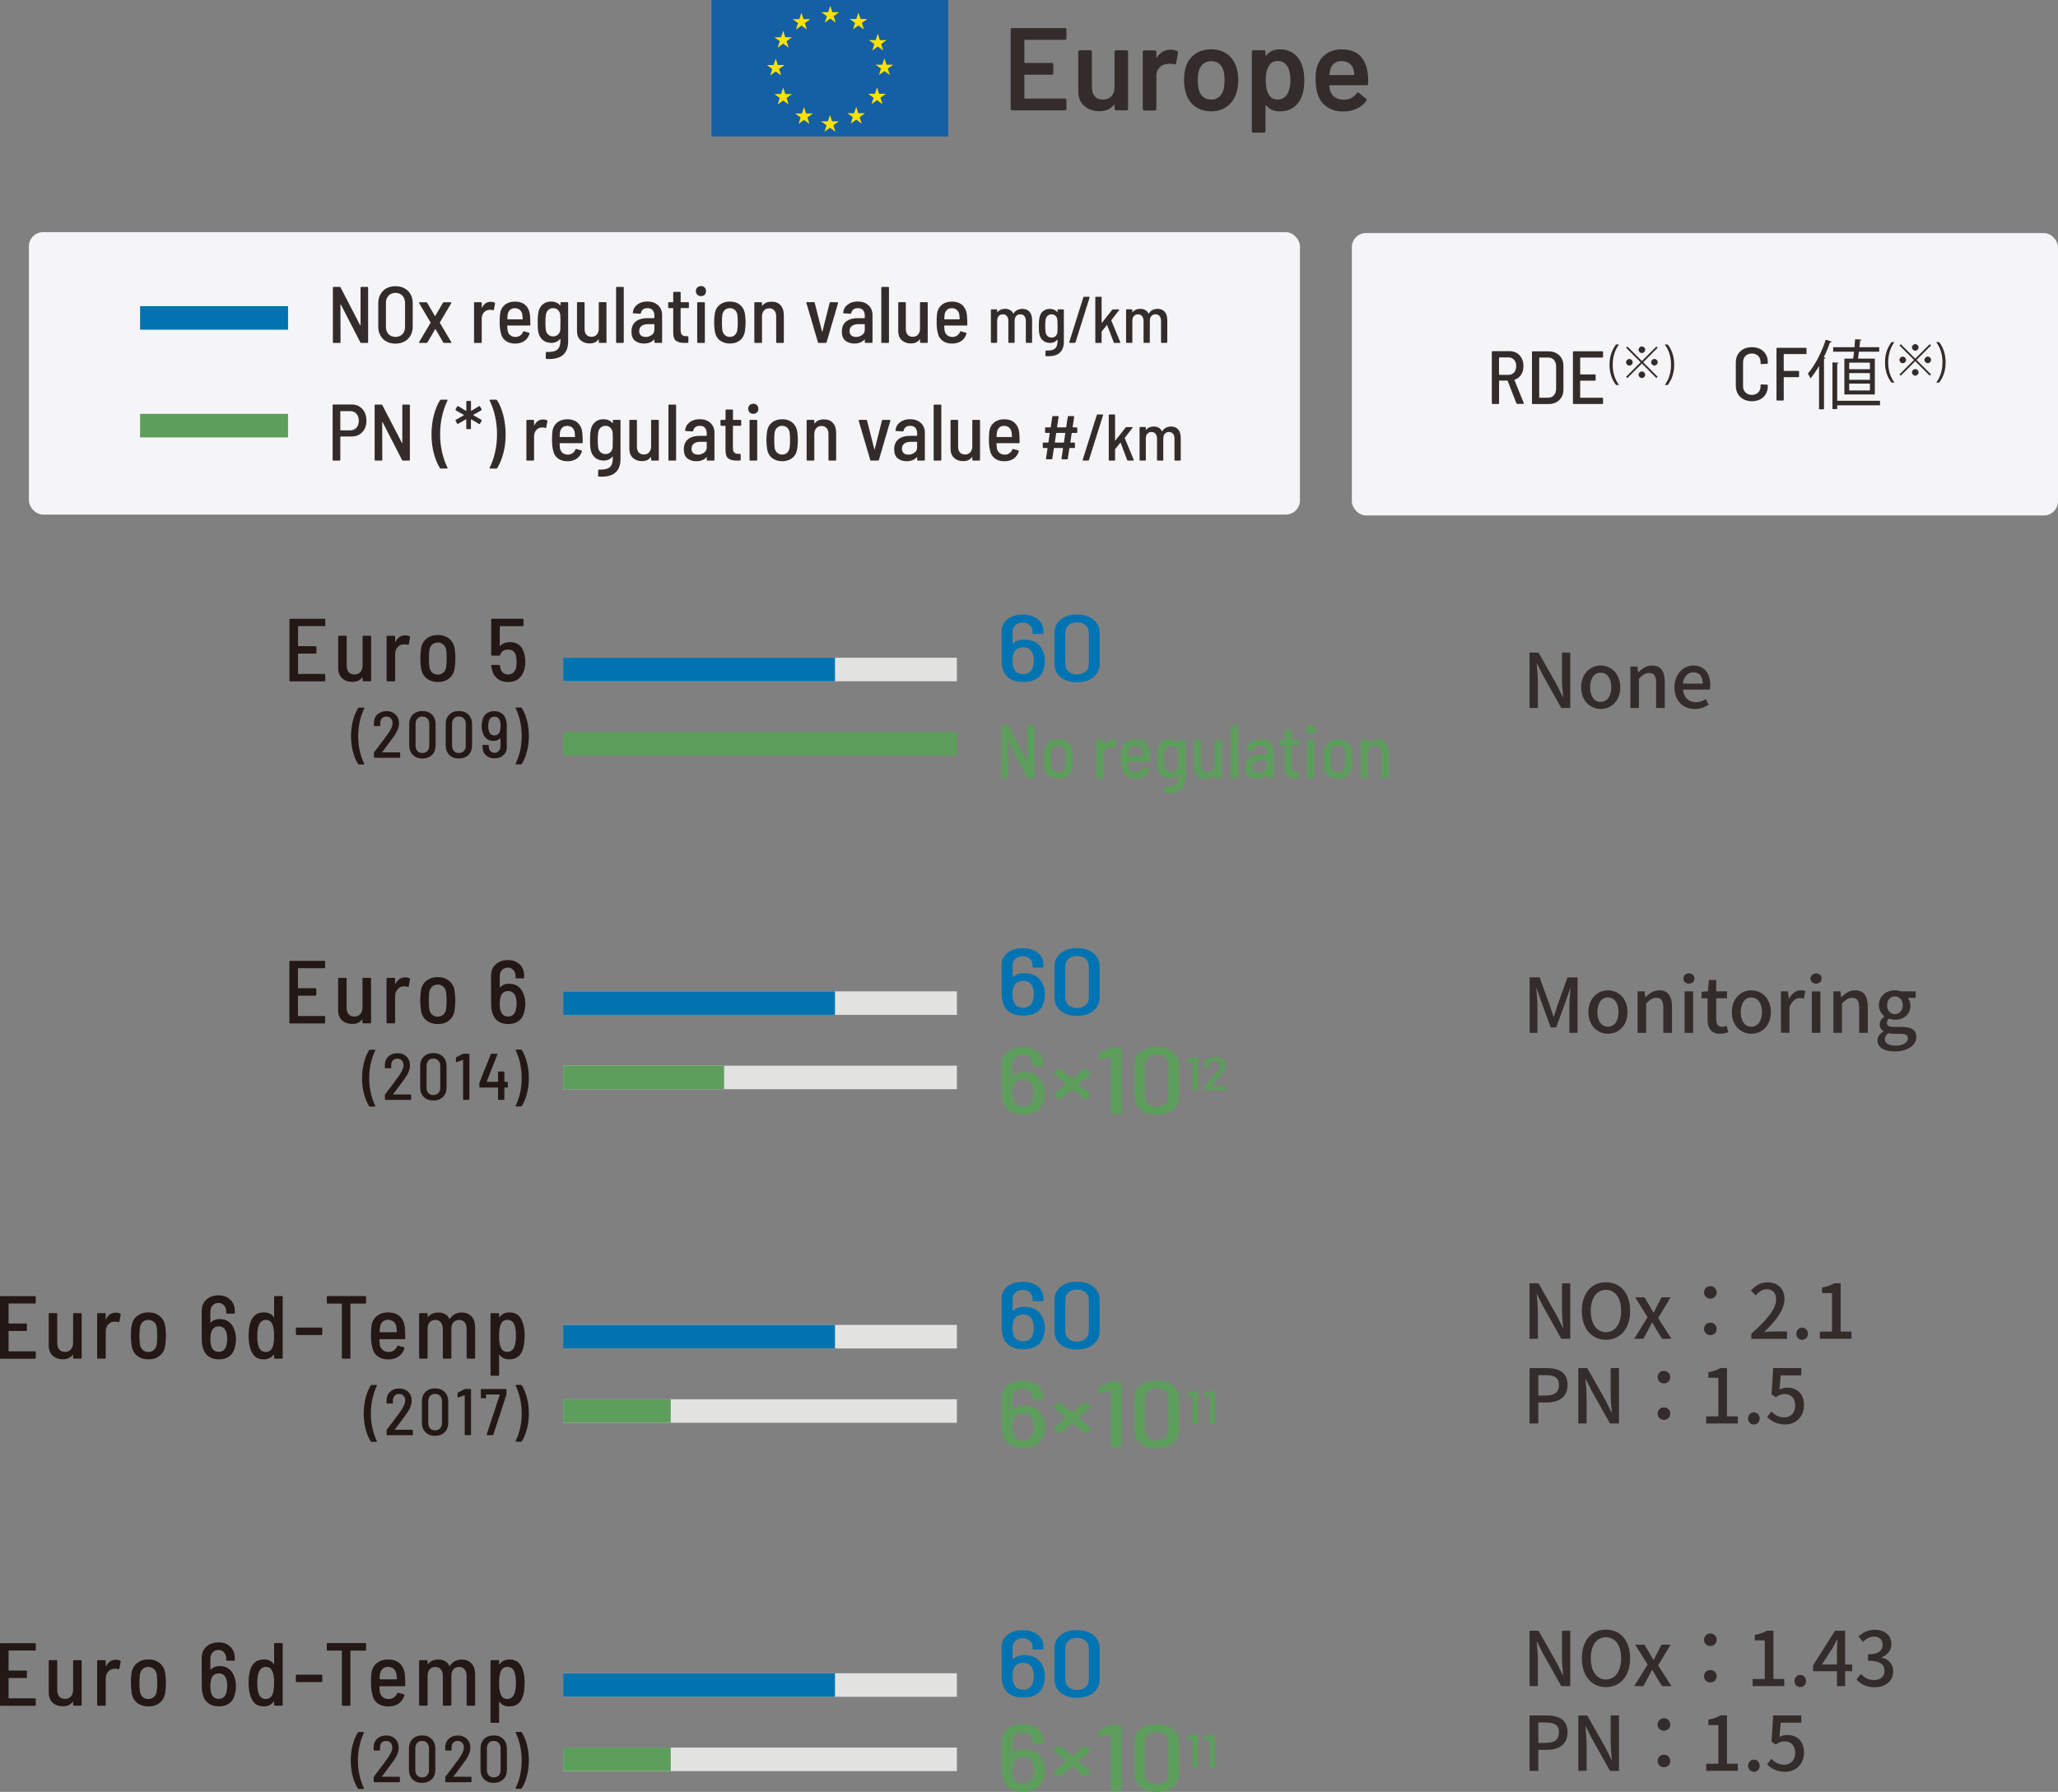 <?xml version="1.0" encoding="UTF-8"?><svg id="_レイヤー_2" xmlns="http://www.w3.org/2000/svg" viewBox="0 0 437.17 380.67"><rect x="0" y="0" width="437.17" height="380.67" fill="#808080" stroke="none"/><defs><style>.cls-1{fill:#0073b0;}.cls-2{fill:#342c2b;}.cls-3{fill:#e2e2e1;}.cls-4{fill:#5d9e5d;}.cls-5{fill:#231815;}.cls-6{fill:#f5f5f7;}.cls-7{fill:#fee200;fill-rule:evenodd;}.cls-8{fill:#0074b2;}.cls-9{fill:#155fa5;}</style></defs><g id="_レイヤー_1-2"><g><rect class="cls-6" x="6.14" y="49.32" width="270" height="59.99" rx="3" ry="3"/><rect class="cls-6" x="287.17" y="49.51" width="150" height="59.99" rx="3" ry="3"/><rect class="cls-4" x="119.63" y="155.52" width="83.64" height="5"/><rect class="cls-3" x="119.63" y="139.73" width="83.64" height="5"/><rect class="cls-1" x="119.63" y="139.73" width="57.74" height="5"/><g><g><path class="cls-2" d="m70.71,72.68v-11.56c0-.11.06-.17.17-.17h1.27c.1,0,.17.04.2.12l4.15,8.01s.04.03.06.03.03-.02.03-.05v-7.94c0-.11.06-.17.17-.17h1.27c.11,0,.17.06.17.17v11.56c0,.11-.06.17-.17.17h-1.29c-.1,0-.17-.04-.2-.12l-4.13-8.04s-.04-.03-.06-.03-.03.02-.03.05l.02,7.97c0,.11-.06.17-.17.17h-1.29c-.11,0-.17-.06-.17-.17Z"/><path class="cls-2" d="m82.09,72.55c-.55-.3-.98-.72-1.28-1.27-.31-.54-.46-1.17-.46-1.89v-5c0-.7.15-1.33.46-1.87s.73-.97,1.28-1.27c.55-.3,1.19-.45,1.91-.45s1.37.15,1.92.45c.55.3.99.72,1.29,1.27.31.54.46,1.17.46,1.87v5c0,.71-.15,1.34-.46,1.89-.31.54-.74.97-1.29,1.27-.56.3-1.2.45-1.92.45s-1.36-.15-1.91-.45Zm3.39-1.56c.37-.38.56-.89.56-1.53v-5.1c0-.63-.19-1.15-.56-1.55-.37-.4-.87-.59-1.48-.59s-1.09.2-1.46.59c-.37.4-.56.91-.56,1.55v5.1c0,.62.19,1.13.56,1.52s.86.59,1.46.59,1.1-.19,1.48-.58Z"/><path class="cls-2" d="m89.02,72.79s-.02-.09.02-.14l2.41-4.06s.02-.07,0-.1l-2.41-4.08s-.03-.08-.03-.1c0-.07.05-.1.15-.1h1.39c.08,0,.15.04.2.12l1.62,2.77s.03.02.05.02.04,0,.05-.02l1.62-2.77c.06-.08.12-.12.2-.12h1.44c.07,0,.11.02.14.06.02.04.02.09-.02.14l-2.41,4.08s-.01.07,0,.1l2.41,4.06s.03.08.03.1c0,.07-.05.1-.15.1h-1.39c-.08,0-.15-.04-.2-.12l-1.61-2.79s-.03-.03-.05-.03-.04.01-.05.03l-1.62,2.79c-.06.08-.12.12-.2.12h-1.45c-.07,0-.11-.02-.14-.06Z"/><path class="cls-2" d="m105.08,64.3c.08.04.11.12.08.22l-.25,1.29c-.01.1-.08.14-.2.1-.15-.07-.34-.1-.58-.1-.11,0-.2,0-.27.02-.44.03-.81.23-1.1.58-.29.35-.43.79-.43,1.31v4.96c0,.11-.06.17-.17.17h-1.29c-.11,0-.17-.06-.17-.17v-8.31c0-.11.06-.17.17-.17h1.29c.11,0,.17.06.17.17v.93s0,.05.03.06c.02,0,.03,0,.04-.03.42-.82,1.03-1.22,1.84-1.22.34,0,.62.06.85.19Z"/><path class="cls-2" d="m110.5,71.28c.28-.2.48-.46.62-.79.03-.1.1-.14.2-.1l1.04.29c.11.03.15.11.12.22-.19.65-.55,1.16-1.08,1.53-.53.37-1.19.56-1.98.56-.84,0-1.53-.21-2.07-.64-.54-.42-.87-1-.99-1.74-.15-.6-.22-1.3-.22-2.11s.03-1.38.08-1.82c.1-.79.43-1.43.99-1.9s1.28-.71,2.15-.71c.99,0,1.75.26,2.29.79.54.53.86,1.25.94,2.18.04.54.07,1.19.07,1.94,0,.11-.06.17-.17.17h-4.67s-.07.02-.07.07c.02.44.05.75.07.93.06.43.24.78.54,1.04.31.26.69.39,1.14.39.39,0,.72-.1.99-.3Zm-2.17-5.43c-.27.25-.44.58-.49.99-.05.36-.07.67-.07.93,0,.05.02.07.07.07h3.13s.07-.02.07-.07c-.02-.41-.05-.7-.07-.87-.06-.43-.23-.78-.51-1.04s-.65-.39-1.09-.39-.77.12-1.04.37Z"/><path class="cls-2" d="m119.23,64.19h1.29c.11,0,.17.06.17.17v8.14c0,2.52-1.35,3.77-4.05,3.77-.24,0-.42,0-.54-.02-.11-.01-.17-.07-.17-.19l.03-1.14c0-.06.02-.1.05-.13.03-.03.07-.04.12-.03,1.06.05,1.82-.12,2.26-.49s.66-1.01.66-1.9v-.32s0-.04-.03-.05c-.02-.01-.04,0-.06.02-.44.54-1.06.82-1.85.82-.74,0-1.36-.22-1.86-.65-.5-.44-.81-1.05-.93-1.83-.07-.36-.1-.98-.1-1.85,0-.94.04-1.6.12-1.97.1-.76.39-1.36.88-1.81.48-.45,1.09-.67,1.83-.67.82,0,1.46.27,1.92.8.02.02.04.03.06.02.02-.01.03-.03.03-.05v-.46c0-.11.06-.17.17-.17Zm-.17,4.3c0-.63-.02-1.17-.05-1.62-.05-.41-.2-.75-.48-1.01-.27-.27-.62-.4-1.04-.4s-.75.13-1.03.4c-.28.27-.44.6-.5,1.01-.07.44-.1.98-.1,1.62,0,.59.03,1.11.08,1.56.06.42.23.76.51,1.02s.63.39,1.05.39.76-.13,1.04-.39.43-.6.48-1c.02-.59.03-1.12.03-1.58Z"/><path class="cls-2" d="m127.37,64.19h1.29c.11,0,.17.06.17.17v8.31c0,.11-.06.17-.17.17h-1.29c-.11,0-.17-.06-.17-.17v-.53s0-.04-.03-.05c-.02-.01-.04,0-.06.02-.4.57-1.02.85-1.87.85-.77,0-1.41-.23-1.91-.68s-.76-1.11-.76-1.97v-5.95c0-.11.06-.17.17-.17h1.27c.11,0,.17.06.17.17v5.51c0,.53.13.95.38,1.24.25.29.62.44,1.1.44s.84-.16,1.11-.47c.28-.31.42-.73.42-1.27v-5.46c0-.11.06-.17.17-.17Z"/><path class="cls-2" d="m130.87,72.68v-11.56c0-.11.06-.17.17-.17h1.29c.11,0,.17.06.17.17v11.56c0,.11-.06.17-.17.17h-1.29c-.11,0-.17-.06-.17-.17Z"/><path class="cls-2" d="m139.79,64.85c.57.53.86,1.21.86,2.06v5.76c0,.11-.06.17-.17.17h-1.29c-.11,0-.17-.06-.17-.17v-.49c0-.06-.03-.07-.09-.03-.52.56-1.24.83-2.16.83-.73,0-1.35-.2-1.86-.59-.52-.4-.77-1.05-.77-1.96s.3-1.63.9-2.12c.6-.48,1.42-.72,2.46-.72h1.44s.07-.02.07-.07v-.48c0-.49-.13-.87-.38-1.16s-.62-.42-1.1-.42c-.39,0-.7.09-.94.28-.24.19-.39.44-.45.76-.01.1-.07.15-.19.15l-1.38-.09s-.08-.01-.12-.04-.05-.07-.03-.11c.07-.7.39-1.27.96-1.71.57-.44,1.28-.65,2.13-.65.94,0,1.7.26,2.27.79Zm-1.33,6.31c.37-.28.55-.66.55-1.14v-1.09s-.02-.07-.07-.07h-1.31c-.57,0-1.02.12-1.35.38-.33.25-.5.61-.5,1.09,0,.42.13.73.38.94s.59.31.99.31c.5,0,.93-.14,1.3-.43Z"/><path class="cls-2" d="m146.16,65.45h-1.51s-.07.02-.07.07v4.62c0,.46.09.79.28.99.19.19.48.29.88.29h.32c.11,0,.17.06.17.17v1.07c0,.11-.06.17-.17.17l-.66.02c-.79,0-1.39-.15-1.79-.45-.4-.3-.6-.86-.6-1.67v-5.2s-.02-.07-.07-.07h-.83c-.11,0-.17-.06-.17-.17v-.92c0-.11.06-.17.17-.17h.83s.07-.02.07-.07v-1.96c0-.11.06-.17.17-.17h1.24c.11,0,.17.06.17.17v1.96s.02.07.07.07h1.51c.11,0,.17.06.17.17v.92c0,.11-.06.17-.17.17Z"/><path class="cls-2" d="m148.13,62.61c-.2-.2-.31-.46-.31-.77s.1-.58.31-.77.46-.3.78-.3.57.1.77.3c.2.2.3.46.3.77s-.1.58-.3.77c-.2.2-.46.3-.77.3s-.58-.1-.78-.3Zm-.03,10.07v-8.31c0-.11.06-.17.17-.17h1.29c.11,0,.17.06.17.17v8.31c0,.11-.06.17-.17.17h-1.29c-.11,0-.17-.06-.17-.17Z"/><path class="cls-2" d="m152.9,72.3c-.57-.45-.92-1.08-1.05-1.87-.1-.66-.15-1.3-.15-1.92,0-.7.04-1.34.14-1.9.12-.78.47-1.4,1.05-1.86.57-.46,1.29-.69,2.17-.69s1.56.23,2.12.69.91,1.07,1.05,1.84c.1.67.15,1.3.15,1.9s-.05,1.27-.15,1.94c-.14.79-.48,1.42-1.05,1.87s-1.27.68-2.12.68-1.58-.23-2.15-.68Zm3.19-1.12c.28-.26.46-.61.53-1.04.07-.48.1-1.02.1-1.63,0-.57-.03-1.1-.08-1.62-.07-.43-.25-.78-.54-1.04s-.64-.39-1.06-.39-.77.13-1.06.39-.47.61-.54,1.04c-.06.51-.08,1.05-.08,1.62s.03,1.12.08,1.63c.07.43.25.78.54,1.04s.65.39,1.08.39c.41,0,.75-.13,1.04-.39Z"/><path class="cls-2" d="m165.81,64.84c.46.51.7,1.21.7,2.11v5.73c0,.11-.06.17-.17.17h-1.29c-.11,0-.17-.06-.17-.17v-5.49c0-.52-.13-.93-.4-1.24-.27-.31-.63-.46-1.08-.46s-.84.16-1.11.47-.42.73-.42,1.25v5.47c0,.11-.06.17-.17.17h-1.29c-.11,0-.17-.06-.17-.17v-8.31c0-.11.06-.17.17-.17h1.29c.11,0,.17.06.17.17v.53s0,.05.03.06c.02,0,.04,0,.06-.04.44-.55,1.09-.83,1.94-.83s1.46.25,1.92.76Z"/><path class="cls-2" d="m173.75,72.71l-2.45-8.33-.02-.05c0-.09.06-.14.17-.14h1.43c.11,0,.18.05.19.15l1.56,6.12s.02.03.03.03.02-.01.03-.03l1.55-6.12c.02-.1.08-.15.19-.15l1.43.02c.06,0,.1.02.13.05s.04.08.03.14l-2.43,8.31c-.03.09-.1.14-.19.14h-1.46c-.09,0-.15-.04-.19-.14Z"/><path class="cls-2" d="m184.48,64.85c.57.53.86,1.21.86,2.06v5.76c0,.11-.06.17-.17.17h-1.29c-.11,0-.17-.06-.17-.17v-.49c0-.06-.03-.07-.09-.03-.52.56-1.24.83-2.16.83-.73,0-1.35-.2-1.86-.59-.52-.4-.77-1.05-.77-1.96s.3-1.63.9-2.12c.6-.48,1.42-.72,2.46-.72h1.44s.07-.02.07-.07v-.48c0-.49-.13-.87-.38-1.16s-.62-.42-1.1-.42c-.39,0-.7.09-.94.28-.24.19-.39.44-.45.76-.01.1-.07.15-.19.15l-1.38-.09s-.08-.01-.12-.04-.05-.07-.03-.11c.07-.7.39-1.27.96-1.71.57-.44,1.28-.65,2.13-.65.94,0,1.7.26,2.27.79Zm-1.33,6.31c.37-.28.55-.66.55-1.14v-1.09s-.02-.07-.07-.07h-1.31c-.57,0-1.02.12-1.35.38-.33.25-.5.61-.5,1.09,0,.42.13.73.38.94s.59.31.99.31c.5,0,.93-.14,1.3-.43Z"/><path class="cls-2" d="m187.21,72.68v-11.56c0-.11.06-.17.17-.17h1.29c.11,0,.17.06.17.17v11.56c0,.11-.06.17-.17.17h-1.29c-.11,0-.17-.06-.17-.17Z"/><path class="cls-2" d="m195.61,64.19h1.29c.11,0,.17.06.17.17v8.31c0,.11-.06.17-.17.17h-1.29c-.11,0-.17-.06-.17-.17v-.53s0-.04-.03-.05c-.02-.01-.04,0-.06.02-.4.57-1.02.85-1.87.85-.77,0-1.41-.23-1.91-.68s-.76-1.11-.76-1.97v-5.95c0-.11.06-.17.17-.17h1.27c.11,0,.17.06.17.17v5.51c0,.53.13.95.38,1.24.25.29.62.44,1.1.44s.84-.16,1.11-.47c.28-.31.42-.73.42-1.27v-5.46c0-.11.06-.17.17-.17Z"/><path class="cls-2" d="m203.32,71.28c.28-.2.48-.46.62-.79.03-.1.1-.14.2-.1l1.04.29c.11.03.15.11.12.22-.19.65-.55,1.16-1.08,1.53-.53.37-1.19.56-1.98.56-.84,0-1.53-.21-2.07-.64-.54-.42-.87-1-.99-1.74-.15-.6-.22-1.3-.22-2.11s.03-1.38.08-1.82c.1-.79.43-1.43.99-1.9s1.28-.71,2.15-.71c.99,0,1.75.26,2.29.79.54.53.86,1.25.94,2.18.04.54.07,1.19.07,1.94,0,.11-.06.17-.17.17h-4.67s-.07.02-.07.07c.02.44.05.75.07.93.06.43.24.78.54,1.04.31.26.69.39,1.14.39.39,0,.72-.1.99-.3Zm-2.17-5.43c-.27.25-.44.58-.49.99-.05.36-.07.67-.07.93,0,.05.02.07.07.07h3.13s.07-.02.07-.07c-.02-.41-.05-.7-.07-.87-.06-.43-.23-.78-.51-1.04s-.65-.39-1.09-.39-.77.12-1.04.37Z"/><path class="cls-2" d="m218.7,66.25c.36.42.54,1,.54,1.75v4.7c0,.09-.05.14-.14.14h-1.05c-.09,0-.14-.05-.14-.14v-4.51c0-.44-.1-.78-.31-1.04s-.5-.38-.86-.38-.66.12-.88.37c-.22.25-.33.59-.33,1.02v4.54c0,.09-.05.14-.14.14h-1.05c-.09,0-.14-.05-.14-.14v-4.51c0-.44-.11-.78-.32-1.04-.21-.25-.5-.38-.85-.38s-.66.12-.88.37c-.22.25-.33.59-.33,1.02v4.54c0,.09-.05.14-.14.14h-1.05c-.09,0-.14-.05-.14-.14v-6.85c0-.09.05-.14.14-.14h1.05c.09,0,.14.05.14.14v.42s0,.03.02.04c.01,0,.03,0,.05-.01.38-.46.91-.69,1.6-.69.41,0,.77.08,1.06.25.3.17.53.42.69.74.03.04.06.03.08-.01.21-.34.47-.58.8-.74.33-.16.68-.24,1.06-.24.65,0,1.16.21,1.52.63Z"/><path class="cls-2" d="m224.79,65.72h1.06c.09,0,.14.05.14.14v6.71c0,2.07-1.11,3.11-3.33,3.11-.2,0-.35,0-.45-.01-.09,0-.14-.06-.14-.15l.03-.94s.01-.08.04-.1c.03-.02.06-.03.1-.02.88.04,1.5-.1,1.86-.41.36-.31.55-.83.55-1.57v-.27s0-.03-.02-.04c-.01,0-.03,0-.05.01-.36.45-.87.67-1.53.67-.61,0-1.12-.18-1.53-.54-.42-.36-.67-.86-.76-1.5-.06-.3-.08-.81-.08-1.53,0-.77.03-1.32.1-1.62.08-.62.32-1.12.72-1.49.4-.37.9-.55,1.5-.55.67,0,1.2.22,1.58.66.02.02.03.02.05.01.01,0,.02-.02.02-.04v-.38c0-.09.05-.14.14-.14Zm-.14,3.54c0-.52-.01-.97-.04-1.33-.04-.34-.17-.61-.39-.83-.22-.22-.51-.33-.85-.33s-.62.11-.85.33c-.23.22-.37.5-.41.83-.06.36-.08.81-.08,1.33,0,.49.02.92.07,1.29.05.34.19.62.42.84s.52.32.87.32.63-.11.85-.32.35-.49.39-.83c.02-.49.03-.92.03-1.3Z"/><path class="cls-2" d="m227.13,72.69l3-9.53c.03-.08.08-.11.17-.11h1.05c.1,0,.14.05.11.15l-3,9.53c-.03.08-.08.11-.17.11h-1.05c-.1,0-.14-.05-.11-.15Z"/><path class="cls-2" d="m232.67,72.71v-9.52c0-.09.05-.14.14-.14h1.06c.09,0,.14.05.14.14v5.35s0,.03.03.04c.02,0,.03,0,.04-.01l2.18-2.76c.05-.06.11-.08.18-.08h1.18c.06,0,.09.02.11.05.02.03,0,.07-.03.12l-1.62,2.11s-.02.07-.01.08l1.9,4.59v.06c.01.08-.03.11-.11.11h-1.12c-.08,0-.13-.04-.15-.11l-1.4-3.67c-.02-.06-.04-.06-.07-.01l-1.08,1.34s-.03.06-.03.07v2.24c0,.09-.05.14-.14.14h-1.06c-.09,0-.14-.05-.14-.14Z"/><path class="cls-2" d="m247.42,66.25c.36.42.54,1,.54,1.75v4.7c0,.09-.05.14-.14.14h-1.05c-.09,0-.14-.05-.14-.14v-4.51c0-.44-.1-.78-.31-1.04s-.5-.38-.86-.38-.66.12-.88.37c-.22.25-.33.59-.33,1.02v4.54c0,.09-.05.14-.14.14h-1.05c-.09,0-.14-.05-.14-.14v-4.51c0-.44-.11-.78-.32-1.04-.21-.25-.5-.38-.85-.38s-.66.12-.88.37c-.22.25-.33.59-.33,1.02v4.54c0,.09-.05.14-.14.14h-1.05c-.09,0-.14-.05-.14-.14v-6.85c0-.09.05-.14.14-.14h1.05c.09,0,.14.05.14.14v.42s0,.03.02.04c.01,0,.03,0,.05-.01.38-.46.91-.69,1.6-.69.41,0,.77.08,1.06.25.3.17.53.42.69.74.03.04.06.03.08-.01.21-.34.47-.58.8-.74.33-.16.68-.24,1.06-.24.65,0,1.16.21,1.52.63Z"/><path class="cls-2" d="m76.96,86.87c.58.63.88,1.46.88,2.49s-.29,1.82-.88,2.44c-.58.62-1.36.93-2.32.93h-2.28s-.07.02-.07.07v4.88c0,.11-.06.17-.17.17h-1.29c-.11,0-.17-.06-.17-.17v-11.58c0-.11.06-.17.17-.17h3.81c.96,0,1.74.31,2.32.94Zm-1.24,4c.33-.37.5-.86.5-1.47s-.17-1.12-.5-1.5c-.33-.37-.77-.56-1.32-.56h-2.04s-.07.02-.07.07v3.94s.02.07.07.07h2.04c.54,0,.98-.18,1.32-.55Z"/><path class="cls-2" d="m79.58,97.68v-11.56c0-.11.06-.17.17-.17h1.27c.1,0,.17.04.2.12l4.15,8.01s.04.03.06.03.03-.02.03-.05v-7.94c0-.11.06-.17.17-.17h1.27c.11,0,.17.06.17.17v11.56c0,.11-.06.17-.17.17h-1.29c-.1,0-.17-.04-.2-.12l-4.13-8.04s-.04-.03-.06-.03-.03.02-.03.05l.02,7.97c0,.11-.06.17-.17.17h-1.29c-.11,0-.17-.06-.17-.17Z"/><path class="cls-2" d="m93.46,99.45c-.54-.86-.98-1.92-1.31-3.16-.33-1.25-.49-2.58-.49-4.01s.17-2.81.5-4.08c.33-1.27.78-2.33,1.33-3.2.05-.07.11-.1.2-.1h1.24c.06,0,.1.02.12.06.02.04.02.09,0,.14-.45.91-.83,1.98-1.12,3.21-.29,1.24-.44,2.55-.44,3.94s.15,2.69.44,3.91c.29,1.22.67,2.28,1.12,3.18.01.02.02.05.02.08,0,.08-.05.12-.14.12h-1.27c-.08,0-.15-.03-.2-.1Z"/><path class="cls-2" d="m99.05,90.98v-1.85s0-.04-.03-.05c-.02-.01-.04-.01-.06,0l-1.63.95s-.05.02-.08.02c-.07,0-.12-.03-.15-.08l-.32-.56s-.02-.05-.02-.08c0-.07.03-.12.08-.15l1.67-.95s.03-.03.03-.05-.01-.04-.03-.05l-1.67-.95s-.07-.06-.08-.1,0-.09.02-.14l.32-.58c.07-.11.15-.14.24-.07l1.63.97s.04.01.06,0c.02-.01.03-.03.03-.05v-1.87c0-.11.06-.17.17-.17h.65c.11,0,.17.06.17.17v1.87s0,.04.03.05c.02.01.04.01.06,0l1.61-.97.08-.03c.06,0,.11.03.15.1l.32.58s.02.05.02.08c0,.07-.03.12-.08.15l-1.67.95s-.02.03-.02.05,0,.04.02.05l1.67.95s.07.06.08.1c.01.05,0,.09-.02.14l-.32.58c-.07.11-.15.14-.24.07l-1.61-.97s-.04-.01-.06,0c-.02.01-.03.03-.03.05v1.85c0,.11-.06.17-.17.17h-.65c-.11,0-.17-.06-.17-.17Z"/><path class="cls-2" d="m105.41,99.55h-1.27c-.06,0-.1-.02-.12-.06-.02-.04-.02-.09,0-.14.45-.9.83-1.96,1.12-3.18.29-1.22.44-2.53.44-3.91s-.15-2.71-.44-3.94-.67-2.31-1.12-3.21c-.01-.02-.02-.05-.02-.08,0-.08.04-.12.14-.12h1.24c.08,0,.15.03.2.1.56.86,1,1.93,1.33,3.2.33,1.27.5,2.63.5,4.08s-.16,2.77-.49,4.01c-.33,1.25-.77,2.3-1.31,3.16-.05.07-.11.1-.2.1Z"/><path class="cls-2" d="m116.2,89.3c.08.04.11.12.08.22l-.25,1.29c-.01.1-.08.14-.2.1-.15-.07-.34-.1-.58-.1-.11,0-.2,0-.27.02-.44.03-.81.23-1.1.58-.29.35-.43.79-.43,1.31v4.96c0,.11-.06.17-.17.17h-1.29c-.11,0-.17-.06-.17-.17v-8.31c0-.11.06-.17.17-.17h1.29c.11,0,.17.06.17.17v.93s0,.05.03.06c.02,0,.03,0,.04-.03.42-.82,1.03-1.22,1.84-1.22.34,0,.62.06.85.19Z"/><path class="cls-2" d="m121.62,96.28c.28-.2.48-.46.62-.79.03-.1.1-.14.2-.1l1.04.29c.11.03.15.11.12.22-.19.65-.55,1.16-1.08,1.53-.53.37-1.19.56-1.98.56-.84,0-1.53-.21-2.07-.64-.54-.42-.87-1-.99-1.74-.15-.6-.22-1.3-.22-2.11s.03-1.38.08-1.82c.1-.79.43-1.43.99-1.9s1.28-.71,2.15-.71c.99,0,1.75.26,2.29.79.54.53.86,1.25.94,2.18.04.54.07,1.19.07,1.94,0,.11-.06.17-.17.17h-4.67s-.07.02-.07.07c.02.44.05.75.07.93.06.43.24.78.54,1.04.31.26.69.39,1.14.39.39,0,.72-.1.99-.3Zm-2.17-5.43c-.27.25-.44.58-.49.99-.05.36-.07.67-.07.93,0,.05.02.07.07.07h3.13s.07-.02.07-.07c-.02-.41-.05-.7-.07-.87-.06-.43-.23-.78-.51-1.04s-.65-.39-1.09-.39-.77.12-1.04.37Z"/><path class="cls-2" d="m130.35,89.19h1.29c.11,0,.17.06.17.17v8.14c0,2.52-1.35,3.77-4.05,3.77-.24,0-.42,0-.54-.02-.11-.01-.17-.07-.17-.19l.03-1.14c0-.06.02-.1.05-.13.03-.03.07-.04.12-.03,1.06.05,1.82-.12,2.26-.49s.66-1.01.66-1.9v-.32s0-.04-.03-.05c-.02-.01-.04,0-.06.02-.44.54-1.06.82-1.85.82-.74,0-1.36-.22-1.86-.65-.5-.44-.81-1.05-.93-1.83-.07-.36-.1-.98-.1-1.85,0-.94.04-1.6.12-1.97.1-.76.39-1.36.88-1.81.48-.45,1.09-.67,1.83-.67.82,0,1.46.27,1.92.8.02.02.04.03.06.02.02-.01.03-.03.03-.05v-.46c0-.11.06-.17.17-.17Zm-.17,4.3c0-.63-.02-1.17-.05-1.62-.05-.41-.2-.75-.48-1.01-.27-.27-.62-.4-1.04-.4s-.75.13-1.03.4c-.28.27-.44.6-.5,1.01-.07.44-.1.98-.1,1.62,0,.59.03,1.11.08,1.56.06.42.23.76.51,1.02s.63.39,1.05.39.76-.13,1.04-.39.43-.6.48-1c.02-.59.03-1.12.03-1.58Z"/><path class="cls-2" d="m138.49,89.19h1.29c.11,0,.17.06.17.17v8.31c0,.11-.06.17-.17.17h-1.29c-.11,0-.17-.06-.17-.17v-.53s0-.04-.03-.05c-.02-.01-.04,0-.06.02-.4.57-1.02.85-1.87.85-.77,0-1.41-.23-1.91-.68s-.76-1.11-.76-1.97v-5.95c0-.11.06-.17.17-.17h1.27c.11,0,.17.06.17.17v5.51c0,.53.13.95.38,1.24.25.29.62.44,1.1.44s.84-.16,1.11-.47c.28-.31.42-.73.42-1.27v-5.46c0-.11.06-.17.17-.17Z"/><path class="cls-2" d="m141.99,97.68v-11.56c0-.11.06-.17.17-.17h1.29c.11,0,.17.06.17.17v11.56c0,.11-.06.17-.17.17h-1.29c-.11,0-.17-.06-.17-.17Z"/><path class="cls-2" d="m150.91,89.85c.57.53.86,1.21.86,2.06v5.76c0,.11-.06.17-.17.17h-1.29c-.11,0-.17-.06-.17-.17v-.49c0-.06-.03-.07-.09-.03-.52.56-1.24.83-2.16.83-.73,0-1.35-.2-1.86-.59-.52-.4-.77-1.05-.77-1.96s.3-1.63.9-2.12c.6-.48,1.42-.72,2.46-.72h1.44s.07-.02.07-.07v-.48c0-.49-.13-.87-.38-1.16s-.62-.42-1.1-.42c-.39,0-.7.09-.94.28-.24.19-.39.44-.45.76-.01.1-.07.15-.19.15l-1.38-.09s-.08-.01-.12-.04-.05-.07-.03-.11c.07-.7.39-1.27.96-1.71.57-.44,1.28-.65,2.13-.65.94,0,1.7.26,2.27.79Zm-1.33,6.31c.37-.28.55-.66.55-1.14v-1.09s-.02-.07-.07-.07h-1.31c-.57,0-1.02.12-1.35.38-.33.25-.5.61-.5,1.09,0,.42.13.73.38.94s.59.31.99.31c.5,0,.93-.14,1.3-.43Z"/><path class="cls-2" d="m157.27,90.45h-1.51s-.07.02-.07.07v4.62c0,.46.09.79.28.99.19.19.48.29.88.29h.32c.11,0,.17.06.17.17v1.07c0,.11-.06.17-.17.17l-.66.02c-.79,0-1.39-.15-1.79-.45-.4-.3-.6-.86-.6-1.67v-5.2s-.02-.07-.07-.07h-.83c-.11,0-.17-.06-.17-.17v-.92c0-.11.06-.17.17-.17h.83s.07-.02.07-.07v-1.96c0-.11.06-.17.17-.17h1.24c.11,0,.17.06.17.17v1.96s.02.07.07.07h1.51c.11,0,.17.06.17.17v.92c0,.11-.06.17-.17.17Z"/><path class="cls-2" d="m159.25,87.61c-.2-.2-.31-.46-.31-.77s.1-.58.31-.77.46-.3.78-.3.57.1.77.3c.2.2.3.46.3.77s-.1.58-.3.77c-.2.2-.46.3-.77.3s-.58-.1-.78-.3Zm-.03,10.07v-8.31c0-.11.06-.17.17-.17h1.29c.11,0,.17.06.17.17v8.31c0,.11-.06.17-.17.17h-1.29c-.11,0-.17-.06-.17-.17Z"/><path class="cls-2" d="m164.01,97.3c-.57-.45-.92-1.08-1.05-1.87-.1-.66-.15-1.3-.15-1.92,0-.7.04-1.34.14-1.9.12-.78.47-1.4,1.05-1.86.57-.46,1.29-.69,2.17-.69s1.56.23,2.12.69.91,1.07,1.05,1.84c.1.67.15,1.3.15,1.9s-.05,1.27-.15,1.94c-.14.79-.48,1.42-1.05,1.87s-1.27.68-2.12.68-1.58-.23-2.15-.68Zm3.19-1.12c.28-.26.46-.61.53-1.04.07-.48.1-1.02.1-1.63,0-.57-.03-1.1-.08-1.62-.07-.43-.25-.78-.54-1.04s-.64-.39-1.06-.39-.77.13-1.06.39-.47.61-.54,1.04c-.06.51-.08,1.05-.08,1.62s.03,1.12.08,1.63c.07.43.25.78.54,1.04s.65.39,1.08.39c.41,0,.75-.13,1.04-.39Z"/><path class="cls-2" d="m176.92,89.84c.46.51.7,1.21.7,2.11v5.73c0,.11-.06.17-.17.17h-1.29c-.11,0-.17-.06-.17-.17v-5.49c0-.52-.13-.93-.4-1.24-.27-.31-.63-.46-1.08-.46s-.84.16-1.11.47-.42.73-.42,1.25v5.47c0,.11-.06.17-.17.17h-1.29c-.11,0-.17-.06-.17-.17v-8.31c0-.11.06-.17.17-.17h1.29c.11,0,.17.06.17.17v.53s0,.05.03.06c.02,0,.04,0,.06-.04.44-.55,1.09-.83,1.94-.83s1.46.25,1.92.76Z"/><path class="cls-2" d="m184.86,97.71l-2.45-8.33-.02-.05c0-.09.06-.14.17-.14h1.43c.11,0,.18.05.19.15l1.56,6.12s.02.03.03.03.02-.01.03-.03l1.55-6.12c.02-.1.08-.15.19-.15l1.43.02c.06,0,.1.02.13.05s.04.08.03.14l-2.43,8.31c-.03.09-.1.14-.19.14h-1.46c-.09,0-.15-.04-.19-.14Z"/><path class="cls-2" d="m195.6,89.85c.57.53.86,1.21.86,2.06v5.76c0,.11-.06.17-.17.17h-1.29c-.11,0-.17-.06-.17-.17v-.49c0-.06-.03-.07-.09-.03-.52.56-1.24.83-2.16.83-.73,0-1.35-.2-1.86-.59-.52-.4-.77-1.05-.77-1.96s.3-1.63.9-2.12c.6-.48,1.42-.72,2.46-.72h1.44s.07-.02.07-.07v-.48c0-.49-.13-.87-.38-1.16s-.62-.42-1.1-.42c-.39,0-.7.09-.94.28-.24.19-.39.44-.45.76-.01.1-.07.15-.19.15l-1.38-.09s-.08-.01-.12-.04-.05-.07-.03-.11c.07-.7.39-1.27.96-1.71.57-.44,1.28-.65,2.13-.65.94,0,1.7.26,2.27.79Zm-1.33,6.31c.37-.28.55-.66.55-1.14v-1.09s-.02-.07-.07-.07h-1.31c-.57,0-1.02.12-1.35.38-.33.25-.5.61-.5,1.09,0,.42.13.73.38.94s.59.31.99.31c.5,0,.93-.14,1.3-.43Z"/><path class="cls-2" d="m198.33,97.68v-11.56c0-.11.06-.17.17-.17h1.29c.11,0,.17.06.17.17v11.56c0,.11-.06.17-.17.17h-1.29c-.11,0-.17-.06-.17-.17Z"/><path class="cls-2" d="m206.72,89.19h1.29c.11,0,.17.06.17.17v8.31c0,.11-.06.17-.17.17h-1.29c-.11,0-.17-.06-.17-.17v-.53s0-.04-.03-.05c-.02-.01-.04,0-.06.02-.4.57-1.02.85-1.87.85-.77,0-1.41-.23-1.91-.68s-.76-1.11-.76-1.97v-5.95c0-.11.06-.17.17-.17h1.27c.11,0,.17.06.17.17v5.51c0,.53.13.95.38,1.24.25.29.62.44,1.1.44s.84-.16,1.11-.47c.28-.31.42-.73.42-1.27v-5.46c0-.11.06-.17.17-.17Z"/><path class="cls-2" d="m214.43,96.28c.28-.2.48-.46.62-.79.03-.1.1-.14.2-.1l1.04.29c.11.03.15.11.12.22-.19.65-.55,1.16-1.08,1.53-.53.37-1.19.56-1.98.56-.84,0-1.53-.21-2.07-.64-.54-.42-.87-1-.99-1.74-.15-.6-.22-1.3-.22-2.11s.03-1.38.08-1.82c.1-.79.43-1.43.99-1.9s1.28-.71,2.15-.71c.99,0,1.75.26,2.29.79.54.53.86,1.25.94,2.18.04.54.07,1.19.07,1.94,0,.11-.06.17-.17.17h-4.67s-.07.02-.07.07c.02.44.05.75.07.93.06.43.24.78.54,1.04.31.26.69.39,1.14.39.39,0,.72-.1.99-.3Zm-2.17-5.43c-.27.25-.44.58-.49.99-.05.36-.07.67-.07.93,0,.05.02.07.07.07h3.13s.07-.02.07-.07c-.02-.41-.05-.7-.07-.87-.06-.43-.23-.78-.51-1.04s-.65-.39-1.09-.39-.77.12-1.04.37Z"/><path class="cls-2" d="m228.7,91.97h-.98s-.07.02-.07.06l-.28,1.93s.01.06.04.06h.8c.09,0,.14.05.14.14v.88c0,.09-.05.14-.14.14h-.98s-.07.02-.07.06l-.34,2.21c0,.08-.06.13-.14.13h-1.06s-.07-.03-.1-.06c-.03-.03-.04-.07-.03-.11l.32-2.17s-.01-.06-.04-.06h-1.83s-.07.02-.07.06l-.34,2.21c0,.08-.06.13-.14.13h-1.06s-.07-.03-.1-.06c-.03-.03-.04-.07-.03-.11l.32-2.17s-.01-.06-.04-.06h-.83c-.09,0-.14-.05-.14-.14v-.88c.01-.09.06-.14.15-.14h.98s.07-.02.07-.06l.28-1.93s-.01-.06-.04-.06h-.81c-.09,0-.14-.05-.14-.14v-.9c.01-.09.06-.14.15-.14h.98s.07-.02.07-.06l.34-2.21c0-.08.06-.13.14-.13h1.06s.07.03.1.06c.03.03.04.07.03.11l-.32,2.17s.01.06.04.06h1.83s.07-.02.07-.06l.34-2.21c0-.08.06-.13.14-.13h1.08s.07.03.1.06c.03.03.04.07.03.11l-.32,2.17s.01.06.04.06h.8c.09,0,.14.05.14.14v.9c0,.09-.05.14-.14.14Zm-2.69,1.99l.28-1.93s-.01-.06-.04-.06h-1.82s-.07.02-.07.06l-.29,1.93s.01.06.04.06h1.83s.07-.02.07-.06Z"/><path class="cls-2" d="m229.99,97.69l3-9.53c.03-.08.08-.11.17-.11h1.05c.1,0,.14.05.11.15l-3,9.53c-.03.08-.08.11-.17.11h-1.05c-.1,0-.14-.05-.11-.15Z"/><path class="cls-2" d="m235.53,97.71v-9.52c0-.09.05-.14.14-.14h1.06c.09,0,.14.05.14.14v5.35s0,.03.03.04c.02,0,.03,0,.04-.01l2.18-2.76c.05-.06.11-.08.18-.08h1.18c.06,0,.09.02.11.05.02.03,0,.07-.03.12l-1.62,2.11s-.02.07-.01.08l1.9,4.59v.06c.01.08-.03.11-.11.11h-1.12c-.08,0-.13-.04-.15-.11l-1.4-3.67c-.02-.06-.04-.06-.07-.01l-1.08,1.34s-.03.06-.03.07v2.24c0,.09-.05.14-.14.14h-1.06c-.09,0-.14-.05-.14-.14Z"/><path class="cls-2" d="m250.28,91.25c.36.42.54,1,.54,1.75v4.7c0,.09-.05.14-.14.14h-1.05c-.09,0-.14-.05-.14-.14v-4.51c0-.44-.1-.78-.31-1.04s-.5-.38-.86-.38-.66.12-.88.37c-.22.25-.33.59-.33,1.02v4.54c0,.09-.05.14-.14.14h-1.05c-.09,0-.14-.05-.14-.14v-4.51c0-.44-.11-.78-.32-1.04-.21-.25-.5-.38-.85-.38s-.66.12-.88.37c-.22.25-.33.59-.33,1.02v4.54c0,.09-.05.14-.14.14h-1.05c-.09,0-.14-.05-.14-.14v-6.85c0-.09.05-.14.14-.14h1.05c.09,0,.14.05.14.14v.42s0,.03.02.04c.01,0,.03,0,.05-.01.38-.46.91-.69,1.6-.69.41,0,.77.08,1.06.25.3.17.53.42.69.74.03.04.06.03.08-.01.21-.34.47-.58.8-.74.33-.16.68-.24,1.06-.24.65,0,1.16.21,1.52.63Z"/></g><rect class="cls-4" x="29.76" y="87.92" width="31.43" height="5"/><rect class="cls-1" x="29.76" y="65.04" width="31.43" height="5"/></g><g><path class="cls-8" d="m221.95,140.39c0,.67-.1,1.26-.29,1.78-.22.87-.71,1.54-1.46,2.01-.75.47-1.7.71-2.83.71s-2.08-.24-2.83-.71c-.75-.47-1.26-1.16-1.51-2.05-.16-.48-.24-1.04-.24-1.68l-.02-6.34c0-1.07.42-1.92,1.25-2.57.83-.65,1.93-.97,3.29-.97,1.28,0,2.32.32,3.13.96.81.64,1.21,1.48,1.21,2.52v.42c0,.13-.08.2-.24.2h-1.82c-.16,0-.24-.07-.24-.2v-.28c0-.56-.2-1.02-.59-1.38-.39-.36-.88-.54-1.45-.54-.66,0-1.19.18-1.6.54-.41.36-.61.84-.61,1.44v2.38s.01.05.04.06c.02.01.05,0,.08-.02.58-.53,1.36-.8,2.35-.8s1.86.22,2.54.66c.69.44,1.17,1.05,1.44,1.82.27.57.41,1.25.41,2.04Zm-2.33-.04c0-.59-.1-1.13-.29-1.62-.35-.81-1.02-1.22-1.99-1.22-.5,0-.92.11-1.26.33s-.6.54-.76.95c-.16.48-.24,1.01-.24,1.6s.06,1.03.19,1.42c.32.93,1.01,1.4,2.06,1.4.53,0,.97-.12,1.32-.37s.6-.6.74-1.05c.14-.47.22-.95.22-1.44Z"/><path class="cls-8" d="m225.29,143.85c-.86-.72-1.3-1.69-1.3-2.9v-6.44c0-1.2.43-2.16,1.3-2.88.86-.72,2.02-1.08,3.48-1.08s2.62.36,3.5,1.08c.88.72,1.32,1.68,1.32,2.88v6.44c0,1.21-.44,2.18-1.31,2.9s-2.04,1.08-3.52,1.08-2.62-.36-3.48-1.08Zm5.32-1.19c.46-.41.68-.94.68-1.61v-6.62c0-.67-.23-1.2-.68-1.61-.46-.41-1.07-.61-1.84-.61s-1.35.2-1.8.61c-.45.41-.67.94-.67,1.61v6.62c0,.67.22,1.2.67,1.61.45.41,1.05.61,1.8.61s1.38-.2,1.84-.61Z"/><path class="cls-4" d="m212.69,165.17v-10.88c0-.11.05-.16.16-.16h1.2c.1,0,.16.04.19.11l3.9,7.54s.04.03.06.03.02-.02.02-.05v-7.47c0-.11.05-.16.16-.16h1.2c.11,0,.16.05.16.16v10.88c0,.11-.05.16-.16.16h-1.22c-.1,0-.16-.04-.19-.11l-3.89-7.57s-.04-.03-.06-.03-.02.02-.02.05l.02,7.5c0,.11-.05.16-.16.16h-1.22c-.11,0-.16-.05-.16-.16Z"/><path class="cls-4" d="m222.79,164.82c-.54-.43-.87-1.01-.98-1.76-.1-.62-.14-1.22-.14-1.81,0-.66.04-1.26.13-1.79.12-.74.45-1.32.98-1.75.54-.43,1.22-.65,2.04-.65s1.46.22,1.99.65c.53.43.86,1.01.98,1.74.1.63.14,1.23.14,1.79s-.05,1.2-.14,1.82c-.13.75-.46,1.33-.98,1.76-.53.43-1.19.64-1.99.64s-1.49-.21-2.02-.64Zm3-1.06c.27-.25.43-.57.5-.98.06-.45.1-.96.1-1.54,0-.53-.03-1.04-.08-1.52-.06-.41-.23-.73-.5-.98s-.61-.37-1-.37-.73.12-1,.37-.44.57-.5.98c-.05.48-.08.99-.08,1.52s.03,1.06.08,1.54c.06.41.23.73.5.98.27.25.61.37,1.02.37.38,0,.71-.12.98-.37Z"/><path class="cls-4" d="m237.03,157.28c.07.04.1.11.08.21l-.24,1.22c-.01.1-.07.13-.19.1-.14-.06-.32-.1-.54-.1-.11,0-.19,0-.26.02-.42.03-.76.21-1.03.54-.27.33-.41.74-.41,1.23v4.67c0,.11-.05.16-.16.16h-1.22c-.11,0-.16-.05-.16-.16v-7.82c0-.11.05-.16.16-.16h1.22c.11,0,.16.05.16.16v.88s0,.05.02.06c.02,0,.03,0,.04-.02.39-.77.97-1.15,1.73-1.15.32,0,.59.06.8.18Z"/><path class="cls-4" d="m242.23,163.85c.26-.19.46-.43.58-.74.03-.1.1-.13.19-.1l.98.27c.11.03.14.1.11.21-.18.61-.52,1.09-1.02,1.44-.5.35-1.12.53-1.86.53-.79,0-1.44-.2-1.94-.6-.51-.4-.82-.95-.94-1.64-.14-.57-.21-1.23-.21-1.98s.03-1.3.08-1.71c.1-.75.41-1.34.94-1.79.53-.45,1.2-.67,2.02-.67.93,0,1.65.25,2.16.74s.81,1.18.88,2.06c.04.51.06,1.12.06,1.82,0,.11-.05.16-.16.16h-4.4s-.06.02-.06.06c.02.42.04.71.06.88.05.41.22.73.51.98.29.25.65.37,1.07.37.36,0,.67-.09.94-.28Zm-2.04-5.11c-.26.23-.41.54-.46.93-.04.34-.06.63-.06.88,0,.04.02.06.06.06h2.94s.06-.02.06-.06c-.02-.38-.04-.66-.06-.82-.05-.41-.21-.73-.48-.98s-.61-.37-1.02-.37c-.39,0-.72.12-.98.35Z"/><path class="cls-4" d="m250.45,157.19h1.22c.11,0,.16.05.16.16v7.66c0,2.37-1.27,3.55-3.81,3.55-.22,0-.4,0-.51-.02-.11-.01-.16-.07-.16-.18l.03-1.07c0-.05.02-.09.05-.12.03-.03.07-.03.11-.02,1,.04,1.71-.11,2.13-.46.42-.35.62-.95.62-1.79v-.3s0-.04-.02-.05-.03,0-.06.02c-.42.51-1,.77-1.74.77-.69,0-1.28-.21-1.75-.62-.47-.41-.77-.98-.87-1.72-.06-.34-.1-.92-.1-1.74,0-.89.04-1.5.11-1.86.1-.71.37-1.28.82-1.7.45-.42,1.03-.63,1.72-.63.77,0,1.37.25,1.81.75.02.02.04.03.06.02s.02-.03.02-.05v-.43c0-.11.05-.16.16-.16Zm-.16,4.05c0-.6-.02-1.1-.05-1.52-.04-.38-.19-.7-.45-.95-.26-.25-.58-.38-.98-.38s-.71.13-.97.38c-.26.25-.42.57-.47.95-.06.42-.1.92-.1,1.52,0,.56.03,1.05.08,1.47.05.39.21.71.48.96s.6.37.99.37.72-.12.98-.37.41-.56.45-.94c.02-.55.03-1.05.03-1.49Z"/><path class="cls-4" d="m258.12,157.19h1.22c.11,0,.16.05.16.16v7.82c0,.11-.05.16-.16.16h-1.22c-.11,0-.16-.05-.16-.16v-.5s0-.04-.02-.05-.03,0-.06.02c-.37.53-.96.8-1.76.8-.73,0-1.33-.21-1.8-.64s-.71-1.04-.71-1.86v-5.6c0-.11.05-.16.16-.16h1.2c.11,0,.16.05.16.16v5.18c0,.5.12.89.36,1.17.24.28.58.42,1.03.42s.79-.15,1.05-.44c.26-.29.39-.69.39-1.19v-5.14c0-.11.05-.16.16-.16Z"/><path class="cls-4" d="m261.41,165.17v-10.88c0-.11.05-.16.16-.16h1.22c.11,0,.16.05.16.16v10.88c0,.11-.05.16-.16.16h-1.22c-.11,0-.16-.05-.16-.16Z"/><path class="cls-4" d="m269.8,157.8c.54.5.81,1.14.81,1.94v5.42c0,.11-.05.16-.16.16h-1.22c-.11,0-.16-.05-.16-.16v-.46c0-.05-.03-.06-.08-.03-.49.52-1.17.78-2.03.78-.68,0-1.27-.19-1.75-.56-.49-.37-.73-.99-.73-1.84s.28-1.54.85-1.99c.57-.45,1.34-.68,2.32-.68h1.36s.06-.02.06-.06v-.45c0-.46-.12-.82-.36-1.09-.24-.27-.58-.4-1.03-.4-.36,0-.66.09-.89.26-.23.18-.37.41-.42.71-.01.1-.07.14-.18.14l-1.3-.08s-.08-.01-.11-.04c-.03-.03-.04-.06-.03-.1.06-.66.37-1.2.9-1.61.54-.41,1.21-.62,2.01-.62.89,0,1.6.25,2.14.74Zm-1.25,5.94c.35-.27.52-.62.52-1.07v-1.02s-.02-.06-.06-.06h-1.23c-.53,0-.96.12-1.27.35-.31.24-.47.58-.47,1.02,0,.39.12.69.36.89.24.2.55.3.94.3.47,0,.88-.13,1.22-.4Z"/><path class="cls-4" d="m275.84,158.37h-1.42s-.06.02-.06.06v4.35c0,.44.09.75.26.93.18.18.45.27.82.27h.3c.11,0,.16.05.16.16v1.01c0,.11-.05.16-.16.16l-.62.02c-.75,0-1.31-.14-1.69-.42-.38-.28-.57-.81-.57-1.58v-4.9s-.02-.06-.06-.06h-.78c-.11,0-.16-.05-.16-.16v-.86c0-.11.05-.16.16-.16h.78s.06-.02.06-.06v-1.84c0-.11.05-.16.16-.16h1.17c.11,0,.16.05.16.16v1.84s.02.06.06.06h1.42c.11,0,.16.05.16.16v.86c0,.11-.05.16-.16.16Z"/><path class="cls-4" d="m277.7,155.69c-.19-.19-.29-.43-.29-.73s.1-.54.29-.73c.19-.19.44-.28.74-.28s.54.09.73.28c.19.19.28.43.28.73s-.09.54-.28.73c-.19.19-.43.28-.73.28s-.54-.09-.74-.28Zm-.03,9.48v-7.82c0-.11.05-.16.16-.16h1.22c.11,0,.16.05.16.16v7.82c0,.11-.05.16-.16.16h-1.22c-.11,0-.16-.05-.16-.16Z"/><path class="cls-4" d="m282.19,164.82c-.54-.43-.87-1.01-.98-1.76-.1-.62-.14-1.22-.14-1.81,0-.66.04-1.26.13-1.79.12-.74.45-1.32.98-1.75.54-.43,1.22-.65,2.04-.65s1.46.22,1.99.65c.53.43.86,1.01.98,1.74.1.63.14,1.23.14,1.79s-.05,1.2-.14,1.82c-.13.75-.46,1.33-.98,1.76-.53.43-1.19.64-1.99.64s-1.49-.21-2.02-.64Zm3-1.06c.27-.25.43-.57.5-.98.06-.45.1-.96.1-1.54,0-.53-.03-1.04-.08-1.52-.06-.41-.23-.73-.5-.98s-.61-.37-1-.37-.73.12-1,.37-.44.57-.5.98c-.05.48-.08.99-.08,1.52s.03,1.06.08,1.54c.06.41.23.73.5.98.27.25.61.37,1.02.37.38,0,.71-.12.98-.37Z"/><path class="cls-4" d="m294.34,157.8c.44.48.66,1.14.66,1.98v5.39c0,.11-.05.16-.16.16h-1.22c-.11,0-.16-.05-.16-.16v-5.17c0-.49-.13-.88-.38-1.17s-.59-.43-1.02-.43-.79.15-1.05.44c-.26.29-.39.69-.39,1.18v5.15c0,.11-.05.16-.16.16h-1.22c-.11,0-.16-.05-.16-.16v-7.82c0-.11.05-.16.16-.16h1.22c.11,0,.16.05.16.16v.5s0,.05.02.06c.02,0,.03,0,.06-.04.42-.52,1.02-.78,1.82-.78s1.37.24,1.81.72Z"/></g><rect class="cls-3" x="119.63" y="226.39" width="83.64" height="5"/><rect class="cls-4" x="119.63" y="226.39" width="34.19" height="5"/><rect class="cls-3" x="119.63" y="210.6" width="83.64" height="5"/><rect class="cls-1" x="119.63" y="210.6" width="57.74" height="5"/><g><path class="cls-8" d="m221.95,211.26c0,.67-.1,1.26-.29,1.78-.22.87-.71,1.54-1.46,2.01-.75.47-1.7.71-2.83.71s-2.08-.24-2.83-.71c-.75-.47-1.26-1.16-1.51-2.05-.16-.48-.24-1.04-.24-1.68l-.02-6.34c0-1.07.42-1.92,1.25-2.57.83-.65,1.93-.97,3.29-.97,1.28,0,2.32.32,3.13.96.81.64,1.21,1.48,1.21,2.52v.42c0,.13-.08.2-.24.2h-1.82c-.16,0-.24-.07-.24-.2v-.28c0-.56-.2-1.02-.59-1.38-.39-.36-.88-.54-1.45-.54-.66,0-1.19.18-1.6.54-.41.36-.61.84-.61,1.44v2.38s.01.05.04.06.05,0,.08-.02c.58-.53,1.36-.8,2.35-.8s1.86.22,2.54.66,1.17,1.05,1.44,1.82c.27.57.41,1.25.41,2.04Zm-2.33-.04c0-.59-.1-1.13-.29-1.62-.35-.81-1.02-1.22-1.99-1.22-.5,0-.92.11-1.26.33-.34.22-.6.54-.76.95-.16.48-.24,1.01-.24,1.6s.06,1.03.19,1.42c.32.93,1.01,1.4,2.06,1.4.53,0,.97-.12,1.32-.37.35-.25.6-.6.74-1.05.14-.47.22-.95.22-1.44Z"/><path class="cls-8" d="m225.29,214.72c-.86-.72-1.3-1.69-1.3-2.9v-6.44c0-1.2.43-2.16,1.3-2.88.86-.72,2.02-1.08,3.48-1.08s2.62.36,3.5,1.08c.88.72,1.32,1.68,1.32,2.88v6.44c0,1.21-.44,2.18-1.31,2.9-.87.72-2.04,1.08-3.52,1.08s-2.62-.36-3.48-1.08Zm5.32-1.19c.46-.41.68-.94.68-1.61v-6.62c0-.67-.23-1.2-.68-1.61-.46-.41-1.07-.61-1.84-.61s-1.35.2-1.8.61c-.45.41-.67.94-.67,1.61v6.62c0,.67.22,1.2.67,1.61.45.41,1.05.61,1.8.61s1.38-.2,1.84-.61Z"/><path class="cls-4" d="m221.95,232.26c0,.67-.1,1.26-.29,1.78-.22.87-.71,1.54-1.46,2.01-.75.47-1.7.71-2.83.71s-2.08-.24-2.83-.71c-.75-.47-1.26-1.16-1.51-2.05-.16-.48-.24-1.04-.24-1.68l-.02-6.34c0-1.07.42-1.92,1.25-2.57.83-.65,1.93-.97,3.29-.97,1.28,0,2.32.32,3.13.96.81.64,1.21,1.48,1.21,2.52v.42c0,.13-.08.2-.24.2h-1.82c-.16,0-.24-.07-.24-.2v-.28c0-.56-.2-1.02-.59-1.38-.39-.36-.88-.54-1.45-.54-.66,0-1.19.18-1.6.54-.41.36-.61.84-.61,1.44v2.38s.01.05.04.06.05,0,.08-.02c.58-.53,1.36-.8,2.35-.8s1.86.22,2.54.66,1.17,1.05,1.44,1.82c.27.57.41,1.25.41,2.04Zm-2.33-.04c0-.59-.1-1.13-.29-1.62-.35-.81-1.02-1.22-1.99-1.22-.5,0-.92.11-1.26.33-.34.22-.6.54-.76.95-.16.48-.24,1.01-.24,1.6s.06,1.03.19,1.42c.32.93,1.01,1.4,2.06,1.4.53,0,.97-.12,1.32-.37.35-.25.6-.6.74-1.05.14-.47.22-.95.22-1.44Z"/><path class="cls-4" d="m231.75,228.02c0,.05-.02.1-.07.14l-2.52,2.1s-.05.08,0,.12l2.5,2.08s.07.09.07.14-.02.1-.07.14l-.98.82s-.1.06-.17.06-.12-.02-.17-.06l-2.5-2.08s-.1-.04-.14,0l-2.52,2.1s-.1.06-.17.06-.12-.02-.17-.06l-1.01-.82s-.07-.09-.07-.14.02-.1.07-.14l2.54-2.12s.05-.08,0-.12l-2.54-2.1s-.07-.09-.07-.14.02-.1.07-.14l.98-.82s.1-.06.17-.06.12.02.17.06l2.54,2.1s.1.04.14,0l2.5-2.08s.1-.06.17-.06.12.02.17.06l1.01.82s.07.09.07.14Z"/><path class="cls-4" d="m236.11,222.6h1.9c.16,0,.24.07.24.2v13.6c0,.13-.08.2-.24.2h-1.82c-.16,0-.24-.07-.24-.2v-11.84s-.01-.05-.04-.06c-.02-.01-.05-.01-.08,0l-2.21.64-.1.02c-.11,0-.17-.06-.17-.18v-1.1c0-.12.06-.2.17-.24l2.28-.98c.1-.04.2-.06.31-.06Z"/><path class="cls-4" d="m242.21,235.72c-.86-.72-1.3-1.69-1.3-2.9v-6.44c0-1.2.43-2.16,1.3-2.88.86-.72,2.02-1.08,3.48-1.08s2.62.36,3.5,1.08c.88.72,1.32,1.68,1.32,2.88v6.44c0,1.21-.44,2.18-1.31,2.9-.87.72-2.04,1.08-3.52,1.08s-2.62-.36-3.48-1.08Zm5.32-1.19c.46-.41.68-.94.68-1.61v-6.62c0-.67-.23-1.2-.68-1.61-.46-.41-1.07-.61-1.84-.61s-1.35.2-1.8.61c-.45.41-.67.94-.67,1.61v6.62c0,.67.22,1.2.67,1.61.45.41,1.05.61,1.8.61s1.38-.2,1.84-.61Z"/><path class="cls-4" d="m253.41,224.6h.95c.08,0,.12.03.12.1v6.8c0,.07-.04.1-.12.1h-.91c-.08,0-.12-.03-.12-.1v-5.92s0-.02-.02-.03c-.01,0-.03,0-.04,0l-1.1.32h-.05c-.06,0-.08-.02-.08-.08v-.55c0-.06.03-.1.08-.12l1.14-.49s.1-.03.16-.03Z"/><path class="cls-4" d="m255.78,231.5v-.64s.02-.09.05-.12c1.03-1.11,1.84-2,2.41-2.67.62-.71.92-1.28.92-1.71,0-.31-.1-.55-.31-.74-.21-.18-.48-.27-.83-.27s-.61.09-.81.27c-.2.18-.3.43-.29.73v.35c0,.07-.04.1-.12.1h-.92c-.08,0-.12-.03-.12-.1v-.43c.02-.53.24-.95.67-1.27.43-.32.97-.48,1.63-.48.46,0,.86.08,1.2.23.34.16.61.38.8.66.19.28.28.6.28.95,0,.59-.32,1.27-.96,2.02-.42.49-.96,1.1-1.62,1.82l-.48.52s-.02.05.02.05h3.13c.08,0,.12.03.12.1v.63c0,.07-.04.1-.12.1h-4.52c-.08,0-.12-.03-.12-.1Z"/></g><rect class="cls-3" x="119.63" y="297.25" width="83.64" height="5"/><rect class="cls-4" x="119.63" y="297.25" width="22.85" height="5"/><rect class="cls-3" x="119.63" y="281.46" width="83.64" height="5"/><rect class="cls-1" x="119.63" y="281.46" width="57.74" height="5"/><g><path class="cls-8" d="m221.95,282.13c0,.67-.1,1.26-.29,1.78-.22.87-.71,1.54-1.46,2.01-.75.47-1.7.71-2.83.71s-2.08-.24-2.83-.71c-.75-.47-1.26-1.16-1.51-2.05-.16-.48-.24-1.04-.24-1.68l-.02-6.34c0-1.07.42-1.92,1.25-2.57.83-.65,1.93-.97,3.29-.97,1.28,0,2.32.32,3.13.96.81.64,1.21,1.48,1.21,2.52v.42c0,.13-.08.2-.24.2h-1.82c-.16,0-.24-.07-.24-.2v-.28c0-.56-.2-1.02-.59-1.38-.39-.36-.88-.54-1.45-.54-.66,0-1.19.18-1.6.54-.41.36-.61.84-.61,1.44v2.38s.01.05.04.06c.02.01.05,0,.08-.02.58-.53,1.36-.8,2.35-.8s1.86.22,2.54.66c.69.44,1.17,1.05,1.44,1.82.27.57.41,1.25.41,2.04Zm-2.33-.04c0-.59-.1-1.13-.29-1.62-.35-.81-1.02-1.22-1.99-1.22-.5,0-.92.11-1.26.33s-.6.54-.76.95c-.16.48-.24,1.01-.24,1.6s.06,1.03.19,1.42c.32.93,1.01,1.4,2.06,1.4.53,0,.97-.12,1.32-.37s.6-.6.74-1.05c.14-.47.22-.95.22-1.44Z"/><path class="cls-8" d="m225.29,285.59c-.86-.72-1.3-1.69-1.3-2.9v-6.44c0-1.2.43-2.16,1.3-2.88.86-.72,2.02-1.08,3.48-1.08s2.62.36,3.5,1.08c.88.72,1.32,1.68,1.32,2.88v6.44c0,1.21-.44,2.18-1.31,2.9s-2.04,1.08-3.52,1.08-2.62-.36-3.48-1.08Zm5.32-1.19c.46-.41.68-.94.68-1.61v-6.62c0-.67-.23-1.2-.68-1.61-.46-.41-1.07-.61-1.84-.61s-1.35.2-1.8.61c-.45.41-.67.94-.67,1.61v6.62c0,.67.22,1.2.67,1.61.45.41,1.05.61,1.8.61s1.38-.2,1.84-.61Z"/><path class="cls-4" d="m221.95,303.13c0,.67-.1,1.26-.29,1.78-.22.87-.71,1.54-1.46,2.01-.75.47-1.7.71-2.83.71s-2.08-.24-2.83-.71c-.75-.47-1.26-1.16-1.51-2.05-.16-.48-.24-1.04-.24-1.68l-.02-6.34c0-1.07.42-1.92,1.25-2.57.83-.65,1.93-.97,3.29-.97,1.28,0,2.32.32,3.13.96.81.64,1.21,1.48,1.21,2.52v.42c0,.13-.08.2-.24.2h-1.82c-.16,0-.24-.07-.24-.2v-.28c0-.56-.2-1.02-.59-1.38-.39-.36-.88-.54-1.45-.54-.66,0-1.19.18-1.6.54-.41.36-.61.84-.61,1.44v2.38s.01.05.04.06c.02.01.05,0,.08-.02.58-.53,1.36-.8,2.35-.8s1.86.22,2.54.66c.69.44,1.17,1.05,1.44,1.82.27.57.41,1.25.41,2.04Zm-2.33-.04c0-.59-.1-1.13-.29-1.62-.35-.81-1.02-1.22-1.99-1.22-.5,0-.92.11-1.26.33s-.6.54-.76.95c-.16.48-.24,1.01-.24,1.6s.06,1.03.19,1.42c.32.93,1.01,1.4,2.06,1.4.53,0,.97-.12,1.32-.37s.6-.6.74-1.05c.14-.47.22-.95.22-1.44Z"/><path class="cls-4" d="m231.75,298.88c0,.05-.02.1-.07.14l-2.52,2.1s-.05.08,0,.12l2.5,2.08s.07.09.07.14-.02.1-.07.14l-.98.82s-.1.06-.17.06-.12-.02-.17-.06l-2.5-2.08s-.1-.04-.14,0l-2.52,2.1s-.1.06-.17.06-.12-.02-.17-.06l-1.01-.82s-.07-.09-.07-.14.02-.1.07-.14l2.54-2.12s.05-.08,0-.12l-2.54-2.1s-.07-.09-.07-.14.02-.1.07-.14l.98-.82s.1-.06.17-.06.12.02.17.06l2.54,2.1s.1.04.14,0l2.5-2.08s.1-.06.17-.06.12.02.17.06l1.01.82s.07.09.07.14Z"/><path class="cls-4" d="m236.11,293.47h1.9c.16,0,.24.07.24.2v13.6c0,.13-.08.2-.24.2h-1.82c-.16,0-.24-.07-.24-.2v-11.84s-.01-.05-.04-.06c-.02-.01-.05-.01-.08,0l-2.21.64-.1.02c-.11,0-.17-.06-.17-.18v-1.1c0-.12.06-.2.17-.24l2.28-.98c.1-.04.2-.06.31-.06Z"/><path class="cls-4" d="m242.21,306.59c-.86-.72-1.3-1.69-1.3-2.9v-6.44c0-1.2.43-2.16,1.3-2.88.86-.72,2.02-1.08,3.48-1.08s2.62.36,3.5,1.08c.88.72,1.32,1.68,1.32,2.88v6.44c0,1.21-.44,2.18-1.31,2.9s-2.04,1.08-3.52,1.08-2.62-.36-3.48-1.08Zm5.32-1.19c.46-.41.68-.94.68-1.61v-6.62c0-.67-.23-1.2-.68-1.61-.46-.41-1.07-.61-1.84-.61s-1.35.2-1.8.61c-.45.41-.67.94-.67,1.61v6.62c0,.67.22,1.2.67,1.61.45.41,1.05.61,1.8.61s1.38-.2,1.84-.61Z"/><path class="cls-4" d="m253.41,295.47h.95c.08,0,.12.03.12.1v6.8c0,.07-.04.1-.12.1h-.91c-.08,0-.12-.03-.12-.1v-5.92s0-.02-.02-.03c-.01,0-.03,0-.04,0l-1.1.32h-.05c-.06,0-.08-.02-.08-.08v-.55c0-.06.03-.1.08-.12l1.14-.49s.1-.03.16-.03Z"/><path class="cls-4" d="m257.01,295.47h.95c.08,0,.12.03.12.1v6.8c0,.07-.04.1-.12.1h-.91c-.08,0-.12-.03-.12-.1v-5.92s0-.02-.02-.03c-.01,0-.03,0-.04,0l-1.1.32h-.05c-.06,0-.08-.02-.08-.08v-.55c0-.06.03-.1.08-.12l1.14-.49s.1-.03.16-.03Z"/></g><rect class="cls-3" x="119.63" y="371.25" width="83.64" height="5"/><rect class="cls-4" x="119.63" y="371.25" width="22.85" height="5"/><rect class="cls-3" x="119.63" y="355.46" width="83.64" height="5"/><rect class="cls-1" x="119.63" y="355.46" width="57.74" height="5"/><g><path class="cls-8" d="m221.95,356.13c0,.67-.1,1.26-.29,1.78-.22.87-.71,1.54-1.46,2.01-.75.47-1.7.71-2.83.71s-2.08-.24-2.83-.71c-.75-.47-1.26-1.16-1.51-2.05-.16-.48-.24-1.04-.24-1.68l-.02-6.34c0-1.07.42-1.92,1.25-2.57.83-.65,1.93-.97,3.29-.97,1.28,0,2.32.32,3.13.96.81.64,1.21,1.48,1.21,2.52v.42c0,.13-.08.2-.24.2h-1.82c-.16,0-.24-.07-.24-.2v-.28c0-.56-.2-1.02-.59-1.38-.39-.36-.88-.54-1.45-.54-.66,0-1.19.18-1.6.54-.41.36-.61.84-.61,1.44v2.38s.01.05.04.06c.02.01.05,0,.08-.02.58-.53,1.36-.8,2.35-.8s1.86.22,2.54.66c.69.44,1.17,1.05,1.44,1.82.27.57.41,1.25.41,2.04Zm-2.33-.04c0-.59-.1-1.13-.29-1.62-.35-.81-1.02-1.22-1.99-1.22-.5,0-.92.11-1.26.33s-.6.54-.76.95c-.16.48-.24,1.01-.24,1.6s.06,1.03.19,1.42c.32.93,1.01,1.4,2.06,1.4.53,0,.97-.12,1.32-.37s.6-.6.74-1.05c.14-.47.22-.95.22-1.44Z"/><path class="cls-8" d="m225.29,359.59c-.86-.72-1.3-1.69-1.3-2.9v-6.44c0-1.2.43-2.16,1.3-2.88.86-.72,2.02-1.08,3.48-1.08s2.62.36,3.5,1.08c.88.72,1.32,1.68,1.32,2.88v6.44c0,1.21-.44,2.18-1.31,2.9s-2.04,1.08-3.52,1.08-2.62-.36-3.48-1.08Zm5.32-1.19c.46-.41.68-.94.68-1.61v-6.62c0-.67-.23-1.2-.68-1.61-.46-.41-1.07-.61-1.84-.61s-1.35.2-1.8.61c-.45.41-.67.94-.67,1.61v6.62c0,.67.22,1.2.67,1.61.45.41,1.05.61,1.8.61s1.38-.2,1.84-.61Z"/><path class="cls-4" d="m221.95,376.13c0,.67-.1,1.26-.29,1.78-.22.87-.71,1.54-1.46,2.01-.75.47-1.7.71-2.83.71s-2.08-.24-2.83-.71c-.75-.47-1.26-1.16-1.51-2.05-.16-.48-.24-1.04-.24-1.68l-.02-6.34c0-1.07.42-1.92,1.25-2.57.83-.65,1.93-.97,3.29-.97,1.28,0,2.32.32,3.13.96.81.64,1.21,1.48,1.21,2.52v.42c0,.13-.08.2-.24.2h-1.82c-.16,0-.24-.07-.24-.2v-.28c0-.56-.2-1.02-.59-1.38-.39-.36-.88-.54-1.45-.54-.66,0-1.19.18-1.6.54-.41.36-.61.84-.61,1.44v2.38s.01.05.04.06c.02.01.05,0,.08-.02.58-.53,1.36-.8,2.35-.8s1.86.22,2.54.66c.69.44,1.17,1.05,1.44,1.82.27.57.41,1.25.41,2.04Zm-2.33-.04c0-.59-.1-1.13-.29-1.62-.35-.81-1.02-1.22-1.99-1.22-.5,0-.92.11-1.26.33s-.6.54-.76.95c-.16.48-.24,1.01-.24,1.6s.06,1.03.19,1.42c.32.93,1.01,1.4,2.06,1.4.53,0,.97-.12,1.32-.37s.6-.6.74-1.05c.14-.47.22-.95.22-1.44Z"/><path class="cls-4" d="m231.75,371.88c0,.05-.02.1-.07.14l-2.52,2.1s-.05.08,0,.12l2.5,2.08s.07.09.07.14-.02.1-.07.14l-.98.82s-.1.06-.17.06-.12-.02-.17-.06l-2.5-2.08s-.1-.04-.14,0l-2.52,2.1s-.1.06-.17.06-.12-.02-.17-.06l-1.01-.82s-.07-.09-.07-.14.02-.1.07-.14l2.54-2.12s.05-.08,0-.12l-2.54-2.1s-.07-.09-.07-.14.02-.1.07-.14l.98-.82s.1-.06.17-.06.12.02.17.06l2.54,2.1s.1.04.14,0l2.5-2.08s.1-.06.17-.06.12.02.17.06l1.01.82s.07.09.07.14Z"/><path class="cls-4" d="m236.11,366.47h1.9c.16,0,.24.07.24.2v13.6c0,.13-.08.2-.24.2h-1.82c-.16,0-.24-.07-.24-.2v-11.84s-.01-.05-.04-.06c-.02-.01-.05-.01-.08,0l-2.21.64-.1.02c-.11,0-.17-.06-.17-.18v-1.1c0-.12.06-.2.17-.24l2.28-.98c.1-.04.2-.06.31-.06Z"/><path class="cls-4" d="m242.21,379.59c-.86-.72-1.3-1.69-1.3-2.9v-6.44c0-1.2.43-2.16,1.3-2.88.86-.72,2.02-1.08,3.48-1.08s2.62.36,3.5,1.08c.88.72,1.32,1.68,1.32,2.88v6.44c0,1.21-.44,2.18-1.31,2.9s-2.04,1.08-3.52,1.08-2.62-.36-3.48-1.08Zm5.32-1.19c.46-.41.68-.94.68-1.61v-6.62c0-.67-.23-1.2-.68-1.61-.46-.41-1.07-.61-1.84-.61s-1.35.2-1.8.61c-.45.41-.67.94-.67,1.61v6.62c0,.67.22,1.2.67,1.61.45.41,1.05.61,1.8.61s1.38-.2,1.84-.61Z"/><path class="cls-4" d="m253.41,368.47h.95c.08,0,.12.03.12.1v6.8c0,.07-.04.1-.12.1h-.91c-.08,0-.12-.03-.12-.1v-5.92s0-.02-.02-.03c-.01,0-.03,0-.04,0l-1.1.32h-.05c-.06,0-.08-.02-.08-.08v-.55c0-.06.03-.1.08-.12l1.14-.49s.1-.03.16-.03Z"/><path class="cls-4" d="m257.01,368.47h.95c.08,0,.12.03.12.1v6.8c0,.07-.04.1-.12.1h-.91c-.08,0-.12-.03-.12-.1v-5.92s0-.02-.02-.03c-.01,0-.03,0-.04,0l-1.1.32h-.05c-.06,0-.08-.02-.08-.08v-.55c0-.06.03-.1.08-.12l1.14-.49s.1-.03.16-.03Z"/></g><g><path class="cls-2" d="m324.92,138.63h1.9l3.91,6.91,1.23,2.5h.08c-.1-1.22-.24-2.64-.24-3.92v-5.49h1.76v11.78h-1.9l-3.91-6.95-1.23-2.47h-.08c.1,1.22.24,2.58.24,3.86v5.55h-1.76v-11.78Z"/><path class="cls-2" d="m335.88,146.02c0-2.95,1.97-4.64,4.15-4.64s4.15,1.7,4.15,4.64-1.97,4.59-4.15,4.59-4.15-1.68-4.15-4.59Zm6.4,0c0-1.87-.86-3.12-2.26-3.12s-2.24,1.25-2.24,3.12.86,3.09,2.24,3.09,2.26-1.23,2.26-3.09Z"/><path class="cls-2" d="m346.33,141.6h1.5l.14,1.22h.05c.82-.78,1.71-1.44,2.91-1.44,1.87,0,2.71,1.25,2.71,3.49v5.54h-1.84v-5.31c0-1.52-.45-2.13-1.49-2.13-.82,0-1.38.42-2.16,1.2v6.24h-1.82v-8.8Z"/><path class="cls-2" d="m355.69,146.02c0-2.87,1.95-4.64,4.02-4.64,2.34,0,3.59,1.68,3.59,4.18,0,.35-.03.72-.08.93h-5.71c.14,1.68,1.2,2.69,2.72,2.69.78,0,1.46-.24,2.1-.66l.64,1.17c-.82.54-1.82.93-2.98.93-2.39,0-4.29-1.7-4.29-4.59Zm6.02-.8c0-1.52-.69-2.4-1.97-2.4-1.1,0-2.08.85-2.26,2.4h4.23Z"/><path class="cls-2" d="m324.92,207.63h2.13l2.16,5.95c.27.78.51,1.58.78,2.38h.08c.27-.8.5-1.6.77-2.38l2.13-5.95h2.14v11.78h-1.73v-5.83c0-1.06.14-2.58.24-3.65h-.06l-.94,2.72-2.05,5.62h-1.15l-2.06-5.62-.93-2.72h-.06c.08,1.07.22,2.59.22,3.65v5.83h-1.66v-11.78Z"/><path class="cls-2" d="m337.42,215.02c0-2.95,1.97-4.64,4.15-4.64s4.15,1.7,4.15,4.64-1.97,4.59-4.15,4.59-4.15-1.68-4.15-4.59Zm6.4,0c0-1.87-.86-3.12-2.26-3.12s-2.24,1.25-2.24,3.12.86,3.09,2.24,3.09,2.26-1.23,2.26-3.09Z"/><path class="cls-2" d="m347.86,210.6h1.5l.14,1.22h.05c.82-.78,1.71-1.44,2.91-1.44,1.87,0,2.71,1.25,2.71,3.49v5.54h-1.84v-5.31c0-1.52-.45-2.13-1.49-2.13-.82,0-1.38.42-2.16,1.2v6.24h-1.82v-8.8Z"/><path class="cls-2" d="m357.59,207.87c0-.66.5-1.09,1.17-1.09s1.18.43,1.18,1.09-.51,1.09-1.18,1.09-1.17-.45-1.17-1.09Zm.26,2.74h1.82v8.8h-1.82v-8.8Z"/><path class="cls-2" d="m362.73,216.53v-4.45h-1.28v-1.38l1.36-.1.21-2.43h1.55v2.43h2.29v1.47h-2.29v4.47c0,1.06.37,1.6,1.28,1.6.3,0,.69-.1.94-.21l.34,1.36c-.5.16-1.09.32-1.73.32-1.98,0-2.67-1.23-2.67-3.09Z"/><path class="cls-2" d="m367.88,215.02c0-2.95,1.97-4.64,4.15-4.64s4.15,1.7,4.15,4.64-1.97,4.59-4.15,4.59-4.15-1.68-4.15-4.59Zm6.4,0c0-1.87-.86-3.12-2.26-3.12s-2.24,1.25-2.24,3.12.86,3.09,2.24,3.09,2.26-1.23,2.26-3.09Z"/><path class="cls-2" d="m378.33,210.6h1.5l.14,1.58h.05c.62-1.14,1.55-1.81,2.5-1.81.43,0,.72.06.99.19l-.34,1.6c-.3-.1-.53-.14-.88-.14-.72,0-1.58.5-2.15,1.89v5.49h-1.82v-8.8Z"/><path class="cls-2" d="m384.61,207.87c0-.66.5-1.09,1.17-1.09s1.18.43,1.18,1.09-.51,1.09-1.18,1.09-1.17-.45-1.17-1.09Zm.26,2.74h1.82v8.8h-1.82v-8.8Z"/><path class="cls-2" d="m389.46,210.6h1.5l.14,1.22h.05c.82-.78,1.71-1.44,2.91-1.44,1.87,0,2.71,1.25,2.71,3.49v5.54h-1.84v-5.31c0-1.52-.45-2.13-1.49-2.13-.82,0-1.38.42-2.16,1.2v6.24h-1.82v-8.8Z"/><path class="cls-2" d="m398.81,221.04c0-.74.46-1.42,1.28-1.92v-.08c-.45-.27-.8-.74-.8-1.46s.5-1.28.98-1.63v-.06c-.59-.46-1.15-1.3-1.15-2.34,0-2,1.58-3.17,3.41-3.17.5,0,.94.1,1.28.22h3.12v1.38h-1.68c.34.35.58.94.58,1.62,0,1.92-1.46,3.03-3.3,3.03-.4,0-.85-.1-1.23-.27-.29.26-.48.51-.48.93,0,.53.35.86,1.47.86h1.62c2.08,0,3.17.64,3.17,2.14,0,1.7-1.79,3.07-4.61,3.07-2.11,0-3.65-.79-3.65-2.32Zm6.48-.46c0-.74-.58-.96-1.65-.96h-1.33c-.42,0-.82-.05-1.18-.13-.53.38-.75.83-.75,1.28,0,.86.9,1.38,2.35,1.38,1.54,0,2.56-.75,2.56-1.57Zm-1.1-7.03c0-1.18-.74-1.87-1.66-1.87s-1.66.67-1.66,1.87.75,1.89,1.66,1.89,1.66-.72,1.66-1.89Z"/></g><g><path class="cls-2" d="m324.92,272.63h1.9l3.91,6.91,1.23,2.5h.08c-.1-1.22-.24-2.64-.24-3.92v-5.49h1.76v11.78h-1.9l-3.91-6.95-1.23-2.47h-.08c.1,1.22.24,2.58.24,3.86v5.55h-1.76v-11.78Z"/><path class="cls-2" d="m336.02,278.47c0-3.79,2.1-6.07,5.12-6.07s5.14,2.27,5.14,6.07-2.11,6.15-5.14,6.15-5.12-2.35-5.12-6.15Zm8.35,0c0-2.77-1.28-4.45-3.23-4.45s-3.22,1.68-3.22,4.45,1.26,4.53,3.22,4.53,3.23-1.76,3.23-4.53Z"/><path class="cls-2" d="m349.99,279.81l-2.64-4.21h1.98l1.06,1.78c.26.48.54.98.83,1.47h.06c.24-.5.5-.99.74-1.47l.93-1.78h1.92l-2.64,4.42,2.83,4.39h-2l-1.15-1.86c-.29-.53-.59-1.07-.91-1.57h-.08c-.27.5-.54,1.02-.82,1.57l-1.02,1.86h-1.94l2.85-4.59Z"/><path class="cls-2" d="m361.98,274.56c0-.78.61-1.34,1.34-1.34s1.34.56,1.34,1.34-.61,1.33-1.34,1.33-1.34-.54-1.34-1.33Zm0,7.76c0-.8.61-1.34,1.34-1.34s1.34.54,1.34,1.34-.61,1.31-1.34,1.31-1.34-.54-1.34-1.31Z"/><path class="cls-2" d="m372.02,283.34c3.47-3.07,5.27-5.36,5.27-7.3,0-1.28-.69-2.16-2-2.16-.93,0-1.7.59-2.32,1.31l-1.04-1.02c1.01-1.09,2.05-1.76,3.59-1.76,2.16,0,3.55,1.41,3.55,3.54,0,2.27-1.81,4.63-4.31,7.01.61-.06,1.34-.11,1.92-.11h2.94v1.57h-7.6v-1.07Z"/><path class="cls-2" d="m381.59,283.34c0-.75.54-1.31,1.23-1.31s1.23.56,1.23,1.31-.54,1.28-1.23,1.28-1.23-.53-1.23-1.28Z"/><path class="cls-2" d="m386.58,282.89h2.58v-8.2h-2.11v-1.17c1.1-.21,1.89-.48,2.56-.9h1.39v10.26h2.3v1.52h-6.72v-1.52Z"/><path class="cls-2" d="m324.92,290.63h3.57c2.62,0,4.5.9,4.5,3.55s-1.87,3.76-4.43,3.76h-1.78v4.47h-1.86v-11.78Zm3.46,5.83c1.89,0,2.78-.72,2.78-2.27s-.98-2.06-2.85-2.06h-1.54v4.34h1.6Z"/><path class="cls-2" d="m335.27,290.63h1.9l3.91,6.91,1.23,2.5h.08c-.1-1.22-.24-2.64-.24-3.92v-5.49h1.76v11.78h-1.9l-3.91-6.95-1.23-2.47h-.08c.1,1.22.24,2.58.24,3.86v5.55h-1.76v-11.78Z"/><path class="cls-2" d="m352.12,292.56c0-.78.61-1.34,1.34-1.34s1.34.56,1.34,1.34-.61,1.33-1.34,1.33-1.34-.54-1.34-1.33Zm0,7.76c0-.8.61-1.34,1.34-1.34s1.34.54,1.34,1.34-.61,1.31-1.34,1.31-1.34-.54-1.34-1.31Z"/><path class="cls-2" d="m362.44,300.89h2.58v-8.2h-2.11v-1.17c1.1-.21,1.89-.48,2.56-.9h1.39v10.26h2.3v1.52h-6.72v-1.52Z"/><path class="cls-2" d="m371.34,301.34c0-.75.54-1.31,1.23-1.31s1.23.56,1.23,1.31-.54,1.28-1.23,1.28-1.23-.53-1.23-1.28Z"/><path class="cls-2" d="m375.38,301.05l.88-1.2c.67.67,1.52,1.26,2.75,1.26,1.33,0,2.34-.94,2.34-2.51s-.9-2.46-2.24-2.46c-.75,0-1.2.22-1.89.67l-.9-.59.35-5.59h5.97v1.55h-4.37l-.27,3.02c.5-.26.98-.42,1.62-.42,1.97,0,3.59,1.17,3.59,3.75s-1.9,4.08-3.97,4.08c-1.86,0-3.02-.75-3.86-1.57Z"/></g><g><path class="cls-2" d="m324.92,346.42h1.9l3.91,6.91,1.23,2.5h.08c-.1-1.22-.24-2.64-.24-3.92v-5.49h1.76v11.78h-1.9l-3.91-6.95-1.23-2.47h-.08c.1,1.22.24,2.58.24,3.86v5.55h-1.76v-11.78Z"/><path class="cls-2" d="m336.02,352.26c0-3.79,2.1-6.07,5.12-6.07s5.14,2.27,5.14,6.07-2.11,6.15-5.14,6.15-5.12-2.35-5.12-6.15Zm8.35,0c0-2.77-1.28-4.45-3.23-4.45s-3.22,1.68-3.22,4.45,1.26,4.53,3.22,4.53,3.23-1.76,3.23-4.53Z"/><path class="cls-2" d="m349.99,353.6l-2.64-4.21h1.98l1.06,1.78c.26.48.54.98.83,1.47h.06c.24-.5.5-.99.74-1.47l.93-1.78h1.92l-2.64,4.42,2.83,4.39h-2l-1.15-1.86c-.29-.53-.59-1.07-.91-1.57h-.08c-.27.5-.54,1.02-.82,1.57l-1.02,1.86h-1.94l2.85-4.59Z"/><path class="cls-2" d="m361.98,348.35c0-.78.61-1.34,1.34-1.34s1.34.56,1.34,1.34-.61,1.33-1.34,1.33-1.34-.54-1.34-1.33Zm0,7.76c0-.8.61-1.34,1.34-1.34s1.34.54,1.34,1.34-.61,1.31-1.34,1.31-1.34-.54-1.34-1.31Z"/><path class="cls-2" d="m372.3,356.68h2.58v-8.2h-2.11v-1.17c1.1-.21,1.89-.48,2.56-.9h1.39v10.26h2.3v1.52h-6.72v-1.52Z"/><path class="cls-2" d="m381.19,357.12c0-.75.54-1.31,1.23-1.31s1.23.56,1.23,1.31-.54,1.28-1.23,1.28-1.23-.53-1.23-1.28Z"/><path class="cls-2" d="m393.45,355.03h-1.5v3.17h-1.73v-3.17h-5.09v-1.23l4.69-7.38h2.13v7.19h1.5v1.42Zm-3.23-1.42v-3.09c0-.64.06-1.63.1-2.27h-.06c-.29.59-.61,1.2-.94,1.81l-2.32,3.55h3.23Z"/><path class="cls-2" d="m394.38,356.79l.9-1.18c.69.7,1.57,1.3,2.79,1.3,1.33,0,2.24-.74,2.24-1.95,0-1.31-.83-2.16-3.49-2.16v-1.36c2.32,0,3.09-.88,3.09-2.06,0-1.04-.69-1.7-1.81-1.71-.91.02-1.68.46-2.35,1.12l-.96-1.15c.93-.83,2.02-1.42,3.38-1.42,2.11,0,3.6,1.09,3.6,3.04,0,1.36-.78,2.3-2.03,2.77v.08c1.36.34,2.43,1.36,2.43,2.95,0,2.13-1.78,3.38-3.94,3.38-1.86,0-3.06-.74-3.84-1.62Z"/><path class="cls-2" d="m324.92,364.42h3.57c2.62,0,4.5.9,4.5,3.55s-1.87,3.76-4.43,3.76h-1.78v4.47h-1.86v-11.78Zm3.46,5.83c1.89,0,2.78-.72,2.78-2.27s-.98-2.06-2.85-2.06h-1.54v4.34h1.6Z"/><path class="cls-2" d="m335.27,364.42h1.9l3.91,6.91,1.23,2.5h.08c-.1-1.22-.24-2.64-.24-3.92v-5.49h1.76v11.78h-1.9l-3.91-6.95-1.23-2.47h-.08c.1,1.22.24,2.58.24,3.86v5.55h-1.76v-11.78Z"/><path class="cls-2" d="m352.12,366.35c0-.78.61-1.34,1.34-1.34s1.34.56,1.34,1.34-.61,1.33-1.34,1.33-1.34-.54-1.34-1.33Zm0,7.76c0-.8.61-1.34,1.34-1.34s1.34.54,1.34,1.34-.61,1.31-1.34,1.31-1.34-.54-1.34-1.31Z"/><path class="cls-2" d="m362.44,374.68h2.58v-8.2h-2.11v-1.17c1.1-.21,1.89-.48,2.56-.9h1.39v10.26h2.3v1.52h-6.72v-1.52Z"/><path class="cls-2" d="m371.34,375.12c0-.75.54-1.31,1.23-1.31s1.23.56,1.23,1.31-.54,1.28-1.23,1.28-1.23-.53-1.23-1.28Z"/><path class="cls-2" d="m375.38,374.84l.88-1.2c.67.67,1.52,1.26,2.75,1.26,1.33,0,2.34-.94,2.34-2.51s-.9-2.46-2.24-2.46c-.75,0-1.2.22-1.89.67l-.9-.59.35-5.59h5.97v1.55h-4.37l-.27,3.02c.5-.26.98-.42,1.62-.42,1.97,0,3.59,1.17,3.59,3.75s-1.9,4.08-3.97,4.08c-1.86,0-3.02-.75-3.86-1.57Z"/></g><g><path class="cls-2" d="m322.13,85.7l-1.87-4.8s-.03-.05-.06-.05h-1.7s-.06.02-.06.06v4.75c0,.11-.05.16-.16.16h-1.22c-.11,0-.16-.05-.16-.16v-10.9c0-.11.05-.16.16-.16h3.58c.9,0,1.62.29,2.16.88.54.59.82,1.35.82,2.3,0,.71-.17,1.33-.5,1.83-.33.51-.79.86-1.38,1.06-.03.01-.04.04-.03.08l1.97,4.86.02.06c0,.09-.05.13-.14.13h-1.25c-.08,0-.14-.04-.18-.13Zm-3.7-9.7v3.58s.02.06.06.06h1.94c.49,0,.89-.17,1.19-.5s.46-.78.46-1.34-.15-1.02-.45-1.36-.7-.51-1.2-.51h-1.94s-.06.02-.06.06Z"/><path class="cls-2" d="m325.43,85.67v-10.88c0-.11.05-.16.16-.16h3.25c.99,0,1.78.28,2.38.85.59.57.89,1.32.89,2.26v4.99c0,.94-.3,1.69-.89,2.26-.59.57-1.38.85-2.38.85h-3.25c-.11,0-.16-.05-.16-.16Zm1.6-1.17l1.84-.02c.51,0,.92-.17,1.22-.52.3-.35.46-.81.47-1.4v-4.67c0-.6-.16-1.07-.46-1.42-.31-.35-.73-.52-1.25-.52h-1.82s-.06.02-.06.06v8.42s.02.06.06.06Z"/><path class="cls-2" d="m340.37,75.96h-4.64s-.06.02-.06.06v3.46s.02.06.06.06h3.06c.11,0,.16.05.16.16v1.01c0,.11-.05.16-.16.16h-3.06s-.06.02-.06.06v3.5s.02.06.06.06h4.64c.11,0,.16.05.16.16v1.01c0,.11-.05.16-.16.16h-6.08c-.11,0-.16-.05-.16-.16v-10.88c0-.11.05-.16.16-.16h6.08c.11,0,.16.05.16.16v1.01c0,.11-.05.16-.16.16Z"/><path class="cls-2" d="m343.28,81.78c-.66-.87-1.38-2.22-1.38-4.28s.71-3.43,1.38-4.32h.63c-.77,1.04-1.33,2.41-1.33,4.33s.58,3.22,1.33,4.27h-.63Z"/><path class="cls-2" d="m345.7,73.61l3.08,3.08,3.08-3.08.27.27-3.08,3.08,3.08,3.08-.27.27-3.08-3.08-3.09,3.09-.27-.27,3.09-3.09-3.08-3.08.27-.27Zm.42,4.05c-.38,0-.7-.32-.7-.7s.32-.7.7-.7.7.32.7.7c0,.4-.34.7-.7.7Zm1.96-3.36c0-.38.32-.7.7-.7s.7.32.7.7-.32.7-.7.7-.7-.34-.7-.7Zm1.4,5.31c0,.38-.32.7-.7.7s-.7-.32-.7-.7.32-.7.7-.7c.4,0,.7.34.7.7Zm1.96-3.36c.38,0,.7.32.7.7s-.32.7-.7.7-.7-.32-.7-.7.34-.7.7-.7Z"/><path class="cls-2" d="m354.27,73.18c.66.87,1.37,2.22,1.37,4.3s-.7,3.4-1.37,4.3h-.63c.76-1.04,1.33-2.41,1.33-4.31s-.57-3.24-1.33-4.29h.63Z"/></g><g><path class="cls-2" d="m370.35,84.81c-.52-.27-.92-.66-1.2-1.15-.28-.5-.42-1.07-.42-1.72v-4.91c0-.99.31-1.78.94-2.38.62-.59,1.45-.89,2.47-.89s1.84.29,2.46.88c.62.59.93,1.37.93,2.34v.13c0,.05-.02.1-.05.13-.03.03-.07.05-.11.05l-1.22.06c-.11,0-.16-.05-.16-.16v-.24c0-.55-.17-1-.51-1.34s-.79-.51-1.34-.51-1.01.17-1.35.51-.52.79-.52,1.34v5.09c0,.55.17,1,.52,1.34s.8.51,1.35.51,1-.17,1.34-.51.51-.79.51-1.34v-.22c0-.11.05-.16.16-.16l1.22.06c.11,0,.16.04.16.13v.14c0,.64-.14,1.21-.42,1.7-.28.49-.68.87-1.19,1.14-.51.27-1.1.4-1.78.4s-1.27-.14-1.78-.41Z"/><path class="cls-2" d="m383.59,75.22h-4.62s-.06.02-.06.06v3.46s.02.06.06.06h3.04c.11,0,.16.05.16.16v1.01c0,.11-.05.16-.16.16h-3.04s-.06.02-.06.06v4.74c0,.11-.05.16-.16.16h-1.22c-.11,0-.16-.05-.16-.16v-10.88c0-.11.05-.16.16-.16h6.06c.11,0,.16.05.16.16v1.01c0,.11-.05.16-.16.16Z"/><path class="cls-2" d="m386.41,86.95v-9.19c-.58.98-1.18,1.87-1.82,2.62-.13-.26-.38-.77-.56-1.01,1.47-1.67,2.91-4.45,3.81-7.22l1.26.42c-.03.11-.16.18-.35.16-.38,1.07-.83,2.15-1.34,3.17l.37.11c-.02.1-.11.18-.32.21v10.72h-1.04Zm12.95-1.81v.96h-9.09v.8h-1.01v-9.92l1.31.08c-.02.11-.1.19-.3.22v7.86h9.09Zm-7.57-8.96h1.87c.06-.43.13-.93.18-1.46h-4.43v-.96h4.53c.05-.59.1-1.18.13-1.7l1.38.1c-.02.11-.11.19-.32.21-.03.42-.08.9-.13,1.39h4.19v.96h-4.31c-.06.51-.13,1.02-.19,1.46h3.57v7.62h-6.47v-7.62Zm5.43,2.26v-1.41h-4.4v1.41h4.4Zm0,2.24v-1.42h-4.4v1.42h4.4Zm0,2.27v-1.46h-4.4v1.46h4.4Z"/><path class="cls-2" d="m401.8,81.28c-.66-.87-1.38-2.22-1.38-4.28s.71-3.43,1.38-4.32h.63c-.77,1.04-1.33,2.41-1.33,4.33s.58,3.22,1.33,4.27h-.63Z"/><path class="cls-2" d="m403.77,73.11l3.08,3.08,3.08-3.08.27.27-3.08,3.08,3.08,3.08-.27.27-3.08-3.08-3.09,3.09-.27-.27,3.09-3.09-3.08-3.08.27-.27Zm.42,4.05c-.38,0-.7-.32-.7-.7s.32-.7.7-.7.7.32.7.7c0,.4-.34.7-.7.7Zm1.96-3.36c0-.38.32-.7.7-.7s.7.32.7.7-.32.7-.7.7-.7-.34-.7-.7Zm1.4,5.31c0,.38-.32.7-.7.7s-.7-.32-.7-.7.32-.7.7-.7c.4,0,.7.34.7.7Zm1.96-3.36c.38,0,.7.32.7.7s-.32.7-.7.7-.7-.32-.7-.7.34-.7.7-.7Z"/><path class="cls-2" d="m411.93,72.68c.66.87,1.37,2.22,1.37,4.3s-.7,3.4-1.37,4.3h-.63c.76-1.04,1.33-2.41,1.33-4.31s-.57-3.24-1.33-4.29h.63Z"/></g><g><rect class="cls-9" x="151.12" width="50.3" height="29"/><polygon class="cls-7" points="176.37 1.22 176.81 2.59 178.25 2.59 177.09 3.44 177.53 4.8 176.37 3.96 175.21 4.8 175.65 3.44 174.49 2.59 175.93 2.59 176.37 1.22"/><polygon class="cls-7" points="170.24 2.7 170.69 4.07 172.12 4.07 170.96 4.91 171.4 6.28 170.24 5.43 169.08 6.28 169.52 4.91 168.36 4.07 169.8 4.07 170.24 2.7"/><polygon class="cls-7" points="166.37 6.54 166.81 7.91 168.25 7.91 167.08 8.75 167.53 10.12 166.37 9.27 165.2 10.12 165.65 8.75 164.48 7.91 165.92 7.91 166.37 6.54"/><polygon class="cls-7" points="164.78 12.45 165.22 13.81 166.66 13.81 165.5 14.66 165.94 16.03 164.78 15.18 163.62 16.03 164.06 14.66 162.9 13.81 164.33 13.81 164.78 12.45"/><polygon class="cls-7" points="166.37 18.61 166.81 19.98 168.25 19.98 167.08 20.82 167.53 22.19 166.37 21.35 165.2 22.19 165.65 20.82 164.48 19.98 165.92 19.98 166.37 18.61"/><polygon class="cls-7" points="170.79 22.74 171.24 24.11 172.68 24.11 171.51 24.96 171.96 26.32 170.79 25.48 169.63 26.32 170.08 24.96 168.91 24.11 170.35 24.11 170.79 22.74"/><polygon class="cls-7" points="182.36 2.67 182.8 4.03 184.24 4.03 183.08 4.88 183.52 6.24 182.36 5.4 181.19 6.24 181.64 4.88 180.48 4.03 181.91 4.03 182.36 2.67"/><polygon class="cls-7" points="186.46 7.15 186.9 8.52 188.34 8.52 187.18 9.36 187.62 10.73 186.46 9.88 185.29 10.73 185.74 9.36 184.58 8.52 186.01 8.52 186.46 7.15"/><polygon class="cls-7" points="187.87 12.37 188.31 13.74 189.75 13.74 188.59 14.58 189.03 15.95 187.87 15.1 186.7 15.95 187.15 14.58 185.99 13.74 187.42 13.74 187.87 12.37"/><polygon class="cls-7" points="186.3 18.55 186.74 19.92 188.18 19.92 187.02 20.76 187.46 22.13 186.3 21.28 185.13 22.13 185.58 20.76 184.42 19.92 185.85 19.92 186.3 18.55"/><polygon class="cls-7" points="181.88 22.68 182.32 24.05 183.76 24.05 182.6 24.89 183.04 26.26 181.88 25.42 180.72 26.26 181.16 24.89 180 24.05 181.43 24.05 181.88 22.68"/><polygon class="cls-7" points="176.31 24.41 176.75 25.78 178.19 25.78 177.02 26.62 177.47 27.99 176.31 27.14 175.14 27.99 175.59 26.62 174.42 25.78 175.86 25.78 176.31 24.41"/><g><path class="cls-2" d="m226.45,8.37c-.06.06-.13.09-.21.09h-8.52c-.08,0-.12.04-.12.12v4.67c0,.08.04.12.12.12h5.73c.08,0,.15.03.21.09.06.06.09.13.09.21v1.9c0,.08-.03.15-.09.21-.06.06-.13.09-.21.09h-5.73c-.08,0-.12.04-.12.12v4.83c0,.08.04.12.12.12h8.52c.08,0,.15.03.21.09.06.06.09.13.09.21v1.9c0,.08-.03.15-.09.21-.06.06-.13.09-.21.09h-11.25c-.08,0-.15-.03-.21-.09-.06-.06-.09-.13-.09-.21V6.26c0-.08.03-.15.09-.21.06-.06.13-.09.21-.09h11.25c.08,0,.15.03.21.09.06.06.09.13.09.21v1.9c0,.08-.03.15-.09.21Z"/><path class="cls-2" d="m236.85,10.77c.06-.06.13-.09.21-.09h2.27c.08,0,.15.03.21.09.06.06.09.13.09.21v12.17c0,.08-.03.15-.09.21-.06.06-.13.09-.21.09h-2.27c-.08,0-.15-.03-.21-.09-.06-.06-.09-.13-.09-.21v-.8s-.02-.08-.05-.1c-.03-.02-.07,0-.1.05-.68.88-1.71,1.32-3.08,1.32-1.27,0-2.33-.37-3.19-1.1s-1.29-1.78-1.29-3.12v-8.42c0-.08.03-.15.09-.21.06-.06.13-.09.21-.09h2.3c.08,0,.15.03.21.09.06.06.09.13.09.21v7.6c0,.78.2,1.41.61,1.88.41.47.98.7,1.71.7s1.35-.23,1.8-.7c.45-.47.68-1.09.68-1.88v-7.6c0-.08.03-.15.09-.21Z"/><path class="cls-2" d="m250.09,10.86c.13.07.18.19.15.38l-.42,2.25c-.02.2-.13.26-.35.17-.25-.08-.54-.12-.88-.12-.22,0-.38,0-.5.03-.7.03-1.28.28-1.75.74-.47.46-.7,1.05-.7,1.79v7.08c0,.08-.03.15-.09.21s-.13.09-.21.09h-2.3c-.08,0-.15-.03-.21-.09-.06-.06-.09-.13-.09-.21v-12.17c0-.08.03-.15.09-.21.06-.06.13-.09.21-.09h2.3c.08,0,.15.03.21.09.06.06.09.13.09.21v1.12c0,.07.01.1.04.11.03,0,.05-.01.09-.06.7-1.08,1.67-1.62,2.92-1.62.53,0,1,.11,1.4.33Z"/><path class="cls-2" d="m253.93,22.66c-.94-.67-1.6-1.59-1.99-2.78-.28-.9-.43-1.85-.43-2.85,0-1.07.13-2.02.4-2.85.38-1.17,1.05-2.08,2-2.73.95-.65,2.09-.97,3.42-.97s2.36.33,3.29.97c.92.65,1.58,1.55,1.96,2.7.3.8.45,1.75.45,2.85s-.14,2-.43,2.85c-.38,1.18-1.04,2.11-1.98,2.79s-2.04,1.01-3.32,1.01-2.45-.33-3.39-1Zm4.98-2.03c.44-.35.76-.84.96-1.47.17-.55.25-1.25.25-2.1,0-.9-.08-1.6-.25-2.1-.18-.63-.5-1.12-.95-1.46-.45-.34-1-.51-1.65-.51-.62,0-1.15.17-1.6.51-.45.34-.78.83-.98,1.46-.17.58-.25,1.28-.25,2.1s.08,1.52.25,2.1c.18.63.5,1.12.96,1.47.46.35,1.01.53,1.66.53.62,0,1.15-.17,1.59-.53Z"/><path class="cls-2" d="m277.07,17.11c0,1.18-.14,2.2-.43,3.05-.37,1.1-.95,1.96-1.76,2.58-.81.62-1.83.92-3.06.92s-2.13-.42-2.85-1.28c-.03-.03-.07-.04-.1-.02-.03.02-.05.05-.05.1v5.42c0,.08-.03.15-.09.21s-.13.09-.21.09h-2.3c-.08,0-.15-.03-.21-.09-.06-.06-.09-.13-.09-.21V10.98c0-.08.03-.15.09-.21.06-.06.13-.09.21-.09h2.3c.08,0,.15.03.21.09.06.06.09.13.09.21v.75s.02.08.05.1c.03.02.07,0,.1-.05.73-.87,1.69-1.3,2.88-1.3s2.18.31,3,.92c.82.62,1.41,1.47,1.77,2.58.3.85.45,1.89.45,3.12Zm-2.95-.05c0-1.22-.2-2.18-.6-2.88-.47-.82-1.17-1.23-2.12-1.23-.87,0-1.52.4-1.95,1.2-.38.65-.58,1.62-.58,2.9s.21,2.32.62,3c.43.73,1.06,1.1,1.88,1.1.88,0,1.55-.35,2-1.05.5-.77.75-1.78.75-3.05Z"/><path class="cls-2" d="m290.64,17.03l-.02.78c0,.2-.1.3-.3.3h-7.83c-.08,0-.12.04-.12.12.05.55.12.92.23,1.12.4,1.2,1.38,1.81,2.92,1.83,1.13,0,2.03-.47,2.7-1.4.07-.1.15-.15.25-.15.07,0,.12.03.17.08l1.55,1.28c.15.12.17.25.07.4-.52.73-1.2,1.3-2.06,1.7-.86.4-1.81.6-2.86.6-1.3,0-2.4-.29-3.31-.88-.91-.58-1.57-1.4-1.99-2.45-.38-.9-.58-2.15-.58-3.75,0-.97.1-1.75.3-2.35.33-1.17.96-2.09,1.89-2.76.92-.68,2.04-1.01,3.34-1.01,3.28,0,5.13,1.72,5.55,5.15.07.42.1.88.1,1.4Zm-7.19-3.59c-.41.31-.7.74-.86,1.29-.1.28-.17.65-.2,1.1-.03.08,0,.12.1.12h5.08c.08,0,.12-.04.12-.12-.03-.42-.08-.73-.15-.95-.15-.6-.45-1.07-.89-1.4-.44-.33-1-.5-1.66-.5-.62,0-1.13.15-1.54.46Z"/></g></g><g><path class="cls-5" d="m68.9,133.01h-5.51c-.05,0-.08.03-.08.08v4.1c0,.05.03.08.08.08h3.63c.13,0,.19.06.19.19v1.2c0,.13-.06.19-.19.19h-3.63c-.05,0-.08.03-.08.08v4.16c0,.05.03.08.08.08h5.51c.13,0,.19.06.19.19v1.2c0,.13-.06.19-.19.19h-7.22c-.13,0-.19-.06-.19-.19v-12.92c0-.13.06-.19.19-.19h7.22c.13,0,.19.06.19.19v1.2c0,.13-.06.19-.19.19Z"/><path class="cls-5" d="m77.21,135.06h1.44c.13,0,.19.06.19.19v9.29c0,.13-.06.19-.19.19h-1.44c-.13,0-.19-.06-.19-.19v-.59s0-.04-.03-.06-.04,0-.07.02c-.44.63-1.14.95-2.09.95-.86,0-1.57-.25-2.14-.76-.56-.51-.85-1.24-.85-2.2v-6.65c0-.13.06-.19.19-.19h1.43c.13,0,.19.06.19.19v6.16c0,.6.14,1.06.43,1.39.29.33.69.49,1.23.49s.93-.17,1.24-.52c.31-.35.47-.82.47-1.42v-6.1c0-.13.06-.19.19-.19Z"/><path class="cls-5" d="m87.02,135.18c.09.05.12.13.09.25l-.28,1.44c-.01.11-.09.15-.23.11-.17-.08-.38-.11-.65-.11-.13,0-.23,0-.3.02-.49.04-.9.25-1.23.65-.32.39-.48.88-.48,1.46v5.55c0,.13-.06.19-.19.19h-1.44c-.13,0-.19-.06-.19-.19v-9.29c0-.13.06-.19.19-.19h1.44c.13,0,.19.06.19.19v1.04s0,.06.03.07c.02,0,.03,0,.05-.03.47-.91,1.15-1.37,2.05-1.37.38,0,.7.07.95.21Z"/><path class="cls-5" d="m90.63,144.12c-.64-.51-1.03-1.2-1.17-2.09-.11-.73-.17-1.45-.17-2.15,0-.79.05-1.49.15-2.13.14-.87.53-1.57,1.17-2.08.64-.51,1.45-.77,2.42-.77s1.74.26,2.37.77c.63.51,1.02,1.2,1.17,2.06.11.75.17,1.46.17,2.13s-.06,1.42-.17,2.17c-.15.89-.54,1.58-1.17,2.09s-1.42.76-2.37.76-1.76-.25-2.4-.76Zm3.56-1.25c.32-.29.51-.68.59-1.16.08-.53.11-1.14.11-1.82,0-.63-.03-1.24-.1-1.8-.08-.48-.28-.87-.6-1.16-.32-.29-.72-.44-1.19-.44s-.86.15-1.19.44c-.32.29-.52.68-.6,1.16-.06.57-.1,1.17-.1,1.8s.03,1.25.1,1.82c.08.48.28.87.6,1.16.32.29.73.44,1.21.44.46,0,.84-.15,1.16-.44Z"/><path class="cls-5" d="m111.59,140.61c0,.85-.13,1.56-.4,2.15-.25.68-.66,1.21-1.23,1.58-.56.37-1.24.55-2.02.55-.9,0-1.65-.23-2.25-.7-.6-.47-1-1.13-1.21-1.98-.08-.33-.12-.58-.13-.76v-.04c0-.1.06-.15.17-.15h1.46c.13,0,.2.06.21.19.03.2.05.34.08.4.1.47.3.83.59,1.07.29.25.65.37,1.08.37s.79-.13,1.09-.38c.3-.25.5-.61.6-1.08.08-.29.11-.69.11-1.2s-.04-.94-.13-1.33c-.1-.43-.3-.76-.59-.98-.29-.22-.65-.33-1.08-.33s-.78.1-1.07.29c-.3.19-.51.48-.64.86-.03.1-.1.15-.21.15h-1.48c-.13,0-.19-.06-.19-.19v-7.47c0-.13.06-.19.19-.19h6.48c.13,0,.19.06.19.19v1.2c0,.13-.06.19-.19.19h-4.77c-.05,0-.08.03-.08.08l-.02,4.05c0,.06.03.08.1.04.25-.25.56-.45.92-.58.36-.13.74-.2,1.15-.2.68,0,1.27.15,1.75.46s.84.75,1.06,1.35c.3.66.46,1.46.46,2.41Z"/><path class="cls-5" d="m76.06,162.3c-.45-.71-.81-1.58-1.08-2.6-.27-1.03-.41-2.13-.41-3.3s.14-2.31.41-3.36c.28-1.04.64-1.92,1.1-2.63.04-.06.09-.08.17-.08h1.02s.08.02.1.05c.02.03.02.07,0,.12-.37.75-.68,1.63-.92,2.65-.24,1.02-.36,2.1-.36,3.25s.12,2.21.36,3.22c.24,1.01.55,1.88.92,2.62,0,.02.01.04.01.07,0,.07-.04.1-.11.1h-1.05c-.07,0-.12-.03-.17-.08Z"/><path class="cls-5" d="m79.44,160.84v-.9c0-.06.02-.12.06-.17,1.2-1.55,2.14-2.79,2.81-3.74.72-1,1.08-1.8,1.08-2.39,0-.43-.12-.77-.36-1.03-.24-.26-.56-.38-.97-.38s-.71.13-.94.38c-.24.26-.35.6-.34,1.02v.49c0,.09-.05.14-.14.14h-1.08c-.09,0-.14-.05-.14-.14v-.6c.02-.74.28-1.33.78-1.78.5-.45,1.13-.67,1.9-.67.53,0,1,.11,1.4.33.4.22.71.53.93.92.22.39.33.84.33,1.33,0,.83-.37,1.77-1.12,2.83-.49.69-1.12,1.54-1.89,2.55l-.56.73s-.02.07.03.07h3.65c.09,0,.14.05.14.14v.88c0,.09-.05.14-.14.14h-5.28c-.09,0-.14-.05-.14-.14Z"/><path class="cls-5" d="m87.69,160.37c-.5-.5-.76-1.18-.76-2.03v-4.51c0-.84.25-1.51.76-2.02s1.18-.76,2.03-.76,1.53.25,2.04.76.77,1.18.77,2.02v4.51c0,.85-.25,1.53-.76,2.03-.51.5-1.19.76-2.05.76s-1.53-.25-2.03-.76Zm3.1-.83c.27-.28.4-.66.4-1.13v-4.63c0-.47-.13-.84-.4-1.13-.27-.28-.62-.43-1.07-.43s-.79.14-1.05.43c-.26.29-.39.66-.39,1.13v4.63c0,.47.13.84.39,1.13.26.29.61.43,1.05.43s.81-.14,1.07-.43Z"/><path class="cls-5" d="m95.44,160.37c-.5-.5-.76-1.18-.76-2.03v-4.51c0-.84.25-1.51.76-2.02s1.18-.76,2.03-.76,1.53.25,2.04.76.77,1.18.77,2.02v4.51c0,.85-.25,1.53-.76,2.03-.51.5-1.19.76-2.05.76s-1.53-.25-2.03-.76Zm3.1-.83c.27-.28.4-.66.4-1.13v-4.63c0-.47-.13-.84-.4-1.13-.27-.28-.62-.43-1.07-.43s-.79.14-1.05.43c-.26.29-.39.66-.39,1.13v4.63c0,.47.13.84.39,1.13.26.29.61.43,1.05.43s.81-.14,1.07-.43Z"/><path class="cls-5" d="m107.68,158.62c0,.75-.24,1.35-.73,1.8-.49.45-1.12.68-1.92.68-.75,0-1.36-.22-1.83-.67-.47-.45-.71-1.04-.71-1.76v-.29c0-.09.05-.14.14-.14h1.06c.09,0,.14.05.14.14v.2c0,.39.11.71.34.97.23.25.51.38.85.38.38,0,.69-.13.93-.38.24-.25.36-.59.36-1.01v-1.67s0-.03-.02-.04c-.01,0-.03,0-.05.01-.34.37-.79.56-1.37.56s-1.08-.15-1.48-.46c-.4-.31-.68-.73-.84-1.27-.16-.4-.24-.88-.24-1.43,0-.47.06-.88.17-1.25.13-.61.42-1.08.85-1.41.44-.33.99-.5,1.65-.5s1.21.17,1.65.5c.44.33.73.81.88,1.44.09.34.14.73.14,1.18v4.44Zm-1.34-4.4c0-.39-.04-.72-.11-.99-.19-.65-.59-.98-1.2-.98-.31,0-.56.09-.77.26-.21.17-.35.42-.43.73-.08.32-.13.65-.13,1.01,0,.4.06.78.17,1.13.21.57.59.85,1.16.85.29,0,.53-.08.73-.23.2-.15.35-.38.44-.67.09-.34.14-.71.14-1.12Z"/><path class="cls-5" d="m110.69,162.38h-1.05s-.08-.02-.1-.05c-.02-.03-.02-.07,0-.12.37-.74.68-1.61.92-2.62s.36-2.08.36-3.22-.12-2.23-.36-3.25-.55-1.9-.92-2.65c0-.02-.01-.04-.01-.07,0-.07.04-.1.11-.1h1.02c.07,0,.12.03.17.08.46.71.82,1.59,1.1,2.63.28,1.05.41,2.17.41,3.36s-.14,2.28-.41,3.3c-.27,1.03-.63,1.89-1.08,2.6-.04.06-.09.08-.17.08Z"/></g><g><path class="cls-5" d="m68.88,205.68h-5.51c-.05,0-.08.03-.08.08v4.1c0,.05.03.08.08.08h3.63c.13,0,.19.06.19.19v1.2c0,.13-.06.19-.19.19h-3.63c-.05,0-.08.03-.08.08v4.16c0,.05.03.08.08.08h5.51c.13,0,.19.06.19.19v1.2c0,.13-.06.19-.19.19h-7.22c-.13,0-.19-.06-.19-.19v-12.92c0-.13.06-.19.19-.19h7.22c.13,0,.19.06.19.19v1.2c0,.13-.06.19-.19.19Z"/><path class="cls-5" d="m77.19,207.73h1.44c.13,0,.19.06.19.19v9.29c0,.13-.06.19-.19.19h-1.44c-.13,0-.19-.06-.19-.19v-.59s0-.04-.03-.06-.04,0-.07.02c-.44.63-1.14.95-2.09.95-.86,0-1.57-.25-2.14-.76-.56-.51-.85-1.24-.85-2.2v-6.65c0-.13.06-.19.19-.19h1.43c.13,0,.19.06.19.19v6.16c0,.6.14,1.06.43,1.39.29.33.69.49,1.23.49s.93-.17,1.24-.52c.31-.35.47-.82.47-1.42v-6.1c0-.13.06-.19.19-.19Z"/><path class="cls-5" d="m87.01,207.84c.09.05.12.13.09.25l-.28,1.44c-.01.11-.09.15-.23.11-.17-.08-.38-.11-.65-.11-.13,0-.23,0-.3.02-.49.04-.9.25-1.23.65-.32.39-.48.88-.48,1.46v5.55c0,.13-.06.19-.19.19h-1.44c-.13,0-.19-.06-.19-.19v-9.29c0-.13.06-.19.19-.19h1.44c.13,0,.19.06.19.19v1.04s0,.06.03.07c.02,0,.03,0,.05-.03.47-.91,1.15-1.37,2.05-1.37.38,0,.7.07.95.21Z"/><path class="cls-5" d="m90.61,216.79c-.64-.51-1.03-1.2-1.17-2.09-.11-.73-.17-1.45-.17-2.15,0-.79.05-1.49.15-2.13.14-.87.53-1.57,1.17-2.08.64-.51,1.45-.77,2.42-.77s1.74.26,2.37.77c.63.51,1.02,1.2,1.17,2.06.11.75.17,1.46.17,2.13s-.06,1.42-.17,2.17c-.15.89-.54,1.58-1.17,2.09s-1.42.76-2.37.76-1.76-.25-2.4-.76Zm3.56-1.25c.32-.29.51-.68.59-1.16.08-.53.11-1.14.11-1.82,0-.63-.03-1.24-.1-1.8-.08-.48-.28-.87-.6-1.16-.32-.29-.72-.44-1.19-.44s-.86.15-1.19.44c-.32.29-.52.68-.6,1.16-.06.57-.1,1.17-.1,1.8s.03,1.25.1,1.82c.08.48.28.87.6,1.16.32.29.73.44,1.21.44.46,0,.84-.15,1.16-.44Z"/><path class="cls-5" d="m111.59,213.28c0,.63-.08,1.2-.23,1.69-.18.82-.56,1.46-1.16,1.91-.6.45-1.34.67-2.24.67s-1.65-.22-2.24-.67c-.6-.45-.99-1.1-1.2-1.95-.13-.46-.19-.99-.19-1.6l-.02-6.02c0-1.01.33-1.83.99-2.44.66-.61,1.53-.92,2.6-.92,1.01,0,1.84.3,2.48.91.64.61.96,1.41.96,2.39v.4c0,.13-.06.19-.19.19h-1.44c-.13,0-.19-.06-.19-.19v-.27c0-.53-.16-.97-.47-1.31-.31-.34-.69-.51-1.15-.51-.52,0-.94.17-1.26.51-.32.34-.48.8-.48,1.37v2.26s0,.04.03.06.04,0,.07-.02c.46-.51,1.08-.76,1.86-.76s1.47.21,2.01.63c.54.42.92,1,1.14,1.73.22.54.32,1.19.32,1.94Zm-1.84-.04c0-.56-.08-1.07-.23-1.54-.28-.77-.8-1.16-1.58-1.16-.39,0-.73.1-1,.31-.27.21-.47.51-.6.9-.13.46-.19.96-.19,1.52s.05.98.15,1.35c.25.89.8,1.33,1.63,1.33.42,0,.77-.12,1.04-.35.28-.23.48-.57.59-1,.11-.44.17-.9.17-1.37Z"/><path class="cls-5" d="m78.4,234.97c-.45-.71-.81-1.58-1.08-2.6-.27-1.03-.41-2.13-.41-3.3s.14-2.31.41-3.36c.28-1.04.64-1.92,1.1-2.63.04-.06.09-.08.17-.08h1.02s.08.02.1.05c.02.03.02.07,0,.12-.37.75-.68,1.63-.92,2.65-.24,1.02-.36,2.1-.36,3.25s.12,2.21.36,3.22c.24,1.01.55,1.88.92,2.62,0,.02.01.04.01.07,0,.07-.04.1-.11.1h-1.05c-.07,0-.12-.03-.17-.08Z"/><path class="cls-5" d="m81.77,233.51v-.9c0-.06.02-.12.06-.17,1.2-1.55,2.14-2.79,2.81-3.74.72-1,1.08-1.8,1.08-2.39,0-.43-.12-.77-.36-1.03-.24-.26-.56-.38-.97-.38s-.71.13-.94.38c-.24.26-.35.6-.34,1.02v.49c0,.09-.05.14-.14.14h-1.08c-.09,0-.14-.05-.14-.14v-.6c.02-.74.28-1.33.78-1.78.5-.45,1.13-.67,1.9-.67.53,0,1,.11,1.4.33.4.22.71.53.93.92.22.39.33.84.33,1.33,0,.83-.37,1.77-1.12,2.83-.49.69-1.12,1.54-1.89,2.55l-.56.73s-.02.07.03.07h3.65c.09,0,.14.05.14.14v.88c0,.09-.05.14-.14.14h-5.28c-.09,0-.14-.05-.14-.14Z"/><path class="cls-5" d="m90.02,233.03c-.5-.5-.76-1.18-.76-2.03v-4.51c0-.84.25-1.51.76-2.02s1.18-.76,2.03-.76,1.53.25,2.04.76.77,1.18.77,2.02v4.51c0,.85-.25,1.53-.76,2.03-.51.5-1.19.76-2.05.76s-1.53-.25-2.03-.76Zm3.1-.83c.27-.28.4-.66.4-1.13v-4.63c0-.47-.13-.84-.4-1.13-.27-.28-.62-.43-1.07-.43s-.79.14-1.05.43c-.26.29-.39.66-.39,1.13v4.63c0,.47.13.84.39,1.13.26.29.61.43,1.05.43s.81-.14,1.07-.43Z"/><path class="cls-5" d="m98.46,223.85h1.11c.09,0,.14.05.14.14v9.52c0,.09-.05.14-.14.14h-1.06c-.09,0-.14-.05-.14-.14v-8.29s0-.03-.02-.04c-.01,0-.03,0-.05,0l-1.29.45h-.06c-.07.01-.1-.03-.1-.11v-.77c0-.08.03-.14.1-.17l1.33-.69c.06-.03.12-.04.18-.04Z"/><path class="cls-5" d="m107.87,229.95v.94c0,.09-.05.14-.14.14h-.53s-.06.02-.06.06v2.42c0,.09-.05.14-.14.14h-1.06c-.09,0-.14-.05-.14-.14v-2.42s-.02-.06-.06-.06h-3.77c-.09,0-.14-.05-.14-.14v-.77c0-.07,0-.12.03-.17l2.39-5.99c.03-.08.08-.11.15-.11h1.15s.08.02.1.05c.02.03.02.07,0,.12l-2.25,5.73s0,.03,0,.05c0,.01.02.02.04.02h2.3s.06-.02.06-.06v-1.99c0-.09.05-.14.14-.14h1.06c.09,0,.14.05.14.14v1.99s.02.06.06.06h.53c.09,0,.14.05.14.14Z"/><path class="cls-5" d="m110.69,235.05h-1.05s-.08-.02-.1-.05c-.02-.03-.02-.07,0-.12.37-.74.68-1.61.92-2.62s.36-2.08.36-3.22-.12-2.23-.36-3.25-.55-1.9-.92-2.65c0-.02-.01-.04-.01-.07,0-.07.04-.1.11-.1h1.02c.07,0,.12.03.17.08.46.71.82,1.59,1.1,2.63.28,1.05.41,2.17.41,3.36s-.14,2.28-.41,3.3c-.27,1.03-.63,1.89-1.08,2.6-.04.06-.09.08-.17.08Z"/></g><g><path class="cls-5" d="m7.41,276.91H1.9c-.05,0-.08.03-.08.08v4.1c0,.05.03.08.08.08h3.63c.13,0,.19.06.19.19v1.2c0,.13-.06.19-.19.19H1.9c-.05,0-.08.03-.08.08v4.16c0,.05.03.08.08.08h5.51c.13,0,.19.06.19.19v1.2c0,.13-.06.19-.19.19H.19c-.13,0-.19-.06-.19-.19v-12.92c0-.13.06-.19.19-.19h7.22c.13,0,.19.06.19.19v1.2c0,.13-.06.19-.19.19Z"/><path class="cls-5" d="m15.72,278.96h1.44c.13,0,.19.06.19.19v9.29c0,.13-.06.19-.19.19h-1.44c-.13,0-.19-.06-.19-.19v-.59s0-.04-.03-.06-.04,0-.07.02c-.44.63-1.14.95-2.09.95-.86,0-1.57-.25-2.14-.76-.56-.51-.85-1.24-.85-2.2v-6.65c0-.13.06-.19.19-.19h1.43c.13,0,.19.06.19.19v6.16c0,.6.14,1.06.43,1.39.29.33.69.49,1.23.49s.93-.17,1.24-.52c.31-.35.47-.82.47-1.42v-6.1c0-.13.06-.19.19-.19Z"/><path class="cls-5" d="m25.54,279.07c.09.05.12.13.09.25l-.28,1.44c-.01.11-.09.15-.23.11-.17-.08-.38-.11-.65-.11-.13,0-.23,0-.3.02-.49.04-.9.25-1.23.65-.32.39-.48.88-.48,1.46v5.55c0,.13-.06.19-.19.19h-1.44c-.13,0-.19-.06-.19-.19v-9.29c0-.13.06-.19.19-.19h1.44c.13,0,.19.06.19.19v1.04s0,.06.03.07c.02,0,.03,0,.05-.03.47-.91,1.15-1.37,2.05-1.37.38,0,.7.07.95.21Z"/><path class="cls-5" d="m29.14,288.02c-.64-.51-1.03-1.2-1.17-2.09-.11-.73-.17-1.45-.17-2.15,0-.79.05-1.49.15-2.13.14-.87.53-1.57,1.17-2.08.64-.51,1.45-.77,2.42-.77s1.74.26,2.37.77c.63.51,1.02,1.2,1.17,2.06.11.75.17,1.46.17,2.13s-.06,1.42-.17,2.17c-.15.89-.54,1.58-1.17,2.09s-1.42.76-2.37.76-1.76-.25-2.4-.76Zm3.56-1.25c.32-.29.51-.68.59-1.16.08-.53.11-1.14.11-1.82,0-.63-.03-1.24-.1-1.8-.08-.48-.28-.87-.6-1.16-.32-.29-.72-.44-1.19-.44s-.86.15-1.19.44c-.32.29-.52.68-.6,1.16-.06.57-.1,1.17-.1,1.8s.03,1.25.1,1.82c.08.48.28.87.6,1.16.32.29.73.44,1.21.44.46,0,.84-.15,1.16-.44Z"/><path class="cls-5" d="m50.12,284.51c0,.63-.08,1.2-.23,1.69-.18.82-.56,1.46-1.16,1.91-.6.45-1.34.67-2.24.67s-1.65-.22-2.24-.67c-.6-.45-.99-1.1-1.2-1.95-.13-.46-.19-.99-.19-1.6l-.02-6.02c0-1.01.33-1.83.99-2.44.66-.61,1.53-.92,2.6-.92,1.01,0,1.84.3,2.48.91.64.61.96,1.41.96,2.39v.4c0,.13-.06.19-.19.19h-1.44c-.13,0-.19-.06-.19-.19v-.27c0-.53-.16-.97-.47-1.31-.31-.34-.69-.51-1.15-.51-.52,0-.94.17-1.26.51-.32.34-.48.8-.48,1.37v2.26s0,.04.03.06.04,0,.07-.02c.46-.51,1.08-.76,1.86-.76s1.47.21,2.01.63c.54.42.92,1,1.14,1.73.22.54.32,1.19.32,1.94Zm-1.84-.04c0-.56-.08-1.07-.23-1.54-.28-.77-.8-1.16-1.58-1.16-.39,0-.73.1-1,.31-.27.21-.47.51-.6.9-.13.46-.19.96-.19,1.52s.05.98.15,1.35c.25.89.8,1.33,1.63,1.33.42,0,.77-.12,1.04-.35.28-.23.48-.57.59-1,.11-.44.17-.9.17-1.37Z"/><path class="cls-5" d="m58.42,275.33h1.44c.13,0,.19.06.19.19v12.92c0,.13-.06.19-.19.19h-1.44c-.13,0-.19-.06-.19-.19v-.63s-.01-.04-.04-.06c-.03-.01-.04,0-.06.02-.48.67-1.19,1.01-2.13,1.01-.8,0-1.44-.23-1.92-.69-.48-.46-.83-1.16-1.04-2.1-.15-.66-.23-1.39-.23-2.19s.06-1.51.19-2.15c.37-1.9,1.39-2.85,3.08-2.85.92,0,1.61.32,2.05.97.01.04.03.05.06.05.03,0,.04-.03.04-.07v-4.24c0-.13.06-.19.19-.19Zm-.19,8.46c0-.91-.08-1.62-.25-2.13-.25-.85-.75-1.27-1.48-1.27-.38,0-.7.11-.97.33-.27.22-.46.52-.59.9-.19.53-.29,1.25-.29,2.17s.08,1.58.23,2.09c.25.89.79,1.33,1.6,1.33.76,0,1.27-.44,1.52-1.31.15-.51.23-1.21.23-2.11Z"/><path class="cls-5" d="m62.85,283.42v-1.2c0-.13.06-.19.19-.19h5.23c.13,0,.19.06.19.19v1.2c0,.13-.06.19-.19.19h-5.23c-.13,0-.19-.06-.19-.19Z"/><path class="cls-5" d="m77.77,275.52v1.22c0,.13-.06.19-.19.19h-3.06c-.05,0-.08.03-.08.08v11.44c0,.13-.06.19-.19.19h-1.44c-.13,0-.19-.06-.19-.19v-11.44c0-.05-.03-.08-.08-.08h-2.93c-.13,0-.19-.06-.19-.19v-1.22c0-.13.06-.19.19-.19h7.96c.13,0,.19.06.19.19Z"/><path class="cls-5" d="m83.69,286.87c.31-.22.54-.52.69-.88.04-.11.11-.15.23-.11l1.16.32c.13.04.17.12.13.25-.22.72-.62,1.29-1.21,1.71s-1.33.63-2.21.63c-.94,0-1.71-.24-2.31-.71-.6-.47-.97-1.12-1.11-1.95-.16-.67-.25-1.46-.25-2.36s.03-1.54.09-2.03c.11-.89.48-1.6,1.11-2.13.63-.53,1.43-.8,2.4-.8,1.1,0,1.96.29,2.56.88s.96,1.4,1.04,2.44c.05.61.08,1.33.08,2.17,0,.13-.06.19-.19.19h-5.23c-.05,0-.08.03-.08.08.03.49.05.84.08,1.04.06.48.27.87.61,1.16.34.29.77.44,1.27.44.43,0,.8-.11,1.11-.33Zm-2.42-6.07c-.3.28-.49.65-.55,1.1-.05.41-.08.75-.08,1.04,0,.05.03.08.08.08h3.5c.05,0,.08-.03.08-.08-.03-.46-.05-.78-.08-.97-.06-.48-.25-.87-.57-1.16s-.72-.44-1.22-.44c-.47,0-.85.14-1.16.42Z"/><path class="cls-5" d="m100.2,279.68c.49.57.73,1.36.73,2.38v6.38c0,.13-.06.19-.19.19h-1.43c-.13,0-.19-.06-.19-.19v-6.12c0-.6-.14-1.06-.43-1.41-.28-.34-.67-.51-1.17-.51s-.89.17-1.19.5c-.3.34-.45.79-.45,1.38v6.16c0,.13-.06.19-.19.19h-1.43c-.13,0-.19-.06-.19-.19v-6.12c0-.6-.15-1.06-.44-1.41s-.68-.51-1.16-.51-.89.17-1.19.5c-.3.34-.45.79-.45,1.38v6.16c0,.13-.06.19-.19.19h-1.42c-.13,0-.19-.06-.19-.19v-9.29c0-.13.06-.19.19-.19h1.42c.13,0,.19.06.19.19v.57s0,.04.03.06.04,0,.07-.02c.52-.62,1.24-.93,2.17-.93.56,0,1.04.11,1.44.34.41.23.72.56.93,1.01.04.05.08.04.11-.02.28-.46.64-.79,1.09-1.01.45-.22.93-.32,1.43-.32.89,0,1.57.29,2.06.85Z"/><path class="cls-5" d="m111.44,283.78c0,.8-.06,1.51-.19,2.15-.37,1.9-1.39,2.85-3.08,2.85-.92,0-1.61-.32-2.05-.97-.01-.04-.03-.05-.06-.05-.03,0-.04.03-.04.07v4.24c0,.13-.06.19-.19.19h-1.44c-.13,0-.19-.06-.19-.19v-12.92c0-.13.06-.19.19-.19h1.44c.13,0,.19.06.19.19v.63s.01.04.04.06.04,0,.06-.02c.48-.67,1.19-1.01,2.13-1.01.8,0,1.44.23,1.92.69.48.46.83,1.16,1.05,2.1.15.66.23,1.39.23,2.18Zm-1.84.02c0-.89-.08-1.58-.23-2.09-.25-.89-.79-1.33-1.6-1.33-.76,0-1.27.44-1.52,1.31-.15.51-.23,1.21-.23,2.11s.08,1.62.25,2.13c.25.85.75,1.27,1.48,1.27.38,0,.7-.11.97-.33s.46-.52.59-.9c.19-.53.29-1.25.29-2.17Z"/><path class="cls-5" d="m78.75,306.19c-.45-.71-.81-1.58-1.08-2.6-.27-1.03-.41-2.13-.41-3.3s.14-2.31.41-3.36c.28-1.04.64-1.92,1.1-2.63.04-.06.09-.08.17-.08h1.02s.08.02.1.05c.02.03.02.07,0,.12-.37.75-.68,1.63-.92,2.65-.24,1.02-.36,2.1-.36,3.25s.12,2.21.36,3.22c.24,1.01.55,1.88.92,2.62,0,.02.01.04.01.07,0,.07-.04.1-.11.1h-1.05c-.07,0-.12-.03-.17-.08Z"/><path class="cls-5" d="m82.13,304.74v-.9c0-.06.02-.12.06-.17,1.2-1.55,2.14-2.79,2.81-3.74.72-1,1.08-1.8,1.08-2.39,0-.43-.12-.77-.36-1.03-.24-.26-.56-.38-.97-.38s-.71.13-.94.38c-.24.26-.35.6-.34,1.02v.49c0,.09-.05.14-.14.14h-1.08c-.09,0-.14-.05-.14-.14v-.6c.02-.74.28-1.33.78-1.78.5-.45,1.13-.67,1.9-.67.53,0,1,.11,1.4.33.4.22.71.53.93.92.22.39.33.84.33,1.33,0,.83-.37,1.77-1.12,2.83-.49.69-1.12,1.54-1.89,2.55l-.56.73s-.02.07.03.07h3.65c.09,0,.14.05.14.14v.88c0,.09-.05.14-.14.14h-5.28c-.09,0-.14-.05-.14-.14Z"/><path class="cls-5" d="m90.38,304.26c-.5-.5-.76-1.18-.76-2.03v-4.51c0-.84.25-1.51.76-2.02s1.18-.76,2.03-.76,1.53.25,2.04.76.77,1.18.77,2.02v4.51c0,.85-.25,1.53-.76,2.03-.51.5-1.19.76-2.05.76s-1.53-.25-2.03-.76Zm3.1-.83c.27-.28.4-.66.4-1.13v-4.63c0-.47-.13-.84-.4-1.13-.27-.28-.62-.43-1.07-.43s-.79.14-1.05.43c-.26.29-.39.66-.39,1.13v4.63c0,.47.13.84.39,1.13.26.29.61.43,1.05.43s.81-.14,1.07-.43Z"/><path class="cls-5" d="m98.81,295.08h1.11c.09,0,.14.05.14.14v9.52c0,.09-.05.14-.14.14h-1.06c-.09,0-.14-.05-.14-.14v-8.29s0-.03-.02-.04c-.01,0-.03,0-.05,0l-1.29.45h-.06c-.07.01-.1-.03-.1-.11v-.77c0-.08.03-.14.1-.17l1.33-.69c.06-.03.12-.04.18-.04Z"/><path class="cls-5" d="m103.39,304.72l2.77-8.41s0-.04,0-.05c-.01-.01-.03-.02-.05-.02h-2.8s-.06.02-.06.06v.6c0,.09-.05.14-.14.14h-.83c-.09,0-.14-.05-.14-.14v-1.68c0-.09.05-.14.14-.14h5.17c.09,0,.14.05.14.14v.94s0,.09-.03.17l-2.76,8.44c-.03.07-.08.11-.17.11h-1.13c-.1,0-.14-.05-.11-.15Z"/><path class="cls-5" d="m110.69,306.28h-1.05s-.08-.02-.1-.05c-.02-.03-.02-.07,0-.12.37-.74.68-1.61.92-2.62s.36-2.08.36-3.22-.12-2.23-.36-3.25-.55-1.9-.92-2.65c0-.02-.01-.04-.01-.07,0-.07.04-.1.11-.1h1.02c.07,0,.12.03.17.08.46.71.82,1.59,1.1,2.63.28,1.05.41,2.17.41,3.36s-.14,2.28-.41,3.3c-.27,1.03-.63,1.89-1.08,2.6-.04.06-.09.08-.17.08Z"/></g><g><path class="cls-5" d="m7.41,350.63H1.9c-.05,0-.08.03-.08.08v4.1c0,.05.03.08.08.08h3.63c.13,0,.19.06.19.19v1.2c0,.13-.06.19-.19.19H1.9c-.05,0-.08.03-.08.08v4.16c0,.05.03.08.08.08h5.51c.13,0,.19.06.19.19v1.2c0,.13-.06.19-.19.19H.19c-.13,0-.19-.06-.19-.19v-12.92c0-.13.06-.19.19-.19h7.22c.13,0,.19.06.19.19v1.2c0,.13-.06.19-.19.19Z"/><path class="cls-5" d="m15.72,352.68h1.44c.13,0,.19.06.19.19v9.29c0,.13-.06.19-.19.19h-1.44c-.13,0-.19-.06-.19-.19v-.59s0-.04-.03-.06-.04,0-.07.02c-.44.63-1.14.95-2.09.95-.86,0-1.57-.25-2.14-.76-.56-.51-.85-1.24-.85-2.2v-6.65c0-.13.06-.19.19-.19h1.43c.13,0,.19.06.19.19v6.16c0,.6.14,1.06.43,1.39.29.33.69.49,1.23.49s.93-.17,1.24-.52c.31-.35.47-.82.47-1.42v-6.1c0-.13.06-.19.19-.19Z"/><path class="cls-5" d="m25.54,352.8c.09.05.12.13.09.25l-.28,1.44c-.01.11-.09.15-.23.11-.17-.08-.38-.11-.65-.11-.13,0-.23,0-.3.02-.49.04-.9.25-1.23.65-.32.39-.48.88-.48,1.46v5.55c0,.13-.06.19-.19.19h-1.44c-.13,0-.19-.06-.19-.19v-9.29c0-.13.06-.19.19-.19h1.44c.13,0,.19.06.19.19v1.04s0,.06.03.07c.02,0,.03,0,.05-.03.47-.91,1.15-1.37,2.05-1.37.38,0,.7.07.95.21Z"/><path class="cls-5" d="m29.14,361.75c-.64-.51-1.03-1.2-1.17-2.09-.11-.73-.17-1.45-.17-2.15,0-.79.05-1.49.15-2.13.14-.87.53-1.57,1.17-2.08.64-.51,1.45-.77,2.42-.77s1.74.26,2.37.77c.63.51,1.02,1.2,1.17,2.06.11.75.17,1.46.17,2.13s-.06,1.42-.17,2.17c-.15.89-.54,1.58-1.17,2.09s-1.42.76-2.37.76-1.76-.25-2.4-.76Zm3.56-1.25c.32-.29.51-.68.59-1.16.08-.53.11-1.14.11-1.82,0-.63-.03-1.24-.1-1.8-.08-.48-.28-.87-.6-1.16-.32-.29-.72-.44-1.19-.44s-.86.15-1.19.44c-.32.29-.52.68-.6,1.16-.06.57-.1,1.17-.1,1.8s.03,1.25.1,1.82c.08.48.28.87.6,1.16.32.29.73.44,1.21.44.46,0,.84-.15,1.16-.44Z"/><path class="cls-5" d="m50.12,358.23c0,.63-.08,1.2-.23,1.69-.18.82-.56,1.46-1.16,1.91-.6.45-1.34.67-2.24.67s-1.65-.22-2.24-.67c-.6-.45-.99-1.1-1.2-1.95-.13-.46-.19-.99-.19-1.6l-.02-6.02c0-1.01.33-1.83.99-2.44.66-.61,1.53-.92,2.6-.92,1.01,0,1.84.3,2.48.91.64.61.96,1.41.96,2.39v.4c0,.13-.06.19-.19.19h-1.44c-.13,0-.19-.06-.19-.19v-.27c0-.53-.16-.97-.47-1.31-.31-.34-.69-.51-1.15-.51-.52,0-.94.17-1.26.51-.32.34-.48.8-.48,1.37v2.26s0,.04.03.06.04,0,.07-.02c.46-.51,1.08-.76,1.86-.76s1.47.21,2.01.63c.54.42.92,1,1.14,1.73.22.54.32,1.19.32,1.94Zm-1.84-.04c0-.56-.08-1.07-.23-1.54-.28-.77-.8-1.16-1.58-1.16-.39,0-.73.1-1,.31-.27.21-.47.51-.6.9-.13.46-.19.96-.19,1.52s.05.98.15,1.35c.25.89.8,1.33,1.63,1.33.42,0,.77-.12,1.04-.35.28-.23.48-.57.59-1,.11-.44.17-.9.17-1.37Z"/><path class="cls-5" d="m58.42,349.05h1.44c.13,0,.19.06.19.19v12.92c0,.13-.06.19-.19.19h-1.44c-.13,0-.19-.06-.19-.19v-.63s-.01-.04-.04-.06c-.03-.01-.04,0-.06.02-.48.67-1.19,1.01-2.13,1.01-.8,0-1.44-.23-1.92-.69-.48-.46-.83-1.16-1.04-2.1-.15-.66-.23-1.39-.23-2.19s.06-1.51.19-2.15c.37-1.9,1.39-2.85,3.08-2.85.92,0,1.61.32,2.05.97.01.04.03.05.06.05.03,0,.04-.03.04-.07v-4.24c0-.13.06-.19.19-.19Zm-.19,8.46c0-.91-.08-1.62-.25-2.13-.25-.85-.75-1.27-1.48-1.27-.38,0-.7.11-.97.33-.27.22-.46.52-.59.9-.19.53-.29,1.25-.29,2.17s.08,1.58.23,2.09c.25.89.79,1.33,1.6,1.33.76,0,1.27-.44,1.52-1.31.15-.51.23-1.21.23-2.11Z"/><path class="cls-5" d="m62.85,357.15v-1.2c0-.13.06-.19.19-.19h5.23c.13,0,.19.06.19.19v1.2c0,.13-.06.19-.19.19h-5.23c-.13,0-.19-.06-.19-.19Z"/><path class="cls-5" d="m77.77,349.24v1.22c0,.13-.06.19-.19.19h-3.06c-.05,0-.08.03-.08.08v11.44c0,.13-.06.19-.19.19h-1.44c-.13,0-.19-.06-.19-.19v-11.44c0-.05-.03-.08-.08-.08h-2.93c-.13,0-.19-.06-.19-.19v-1.22c0-.13.06-.19.19-.19h7.96c.13,0,.19.06.19.19Z"/><path class="cls-5" d="m83.69,360.6c.31-.22.54-.52.69-.88.04-.11.11-.15.23-.11l1.16.32c.13.04.17.12.13.25-.22.72-.62,1.29-1.21,1.71s-1.33.63-2.21.63c-.94,0-1.71-.24-2.31-.71-.6-.47-.97-1.12-1.11-1.95-.16-.67-.25-1.46-.25-2.36s.03-1.54.09-2.03c.11-.89.48-1.6,1.11-2.13.63-.53,1.43-.8,2.4-.8,1.1,0,1.96.29,2.56.88s.96,1.4,1.04,2.44c.05.61.08,1.33.08,2.17,0,.13-.06.19-.19.19h-5.23c-.05,0-.08.03-.08.08.03.49.05.84.08,1.04.06.48.27.87.61,1.16.34.29.77.44,1.27.44.43,0,.8-.11,1.11-.33Zm-2.42-6.07c-.3.28-.49.65-.55,1.1-.05.41-.08.75-.08,1.04,0,.05.03.08.08.08h3.5c.05,0,.08-.03.08-.08-.03-.46-.05-.78-.08-.97-.06-.48-.25-.87-.57-1.16s-.72-.44-1.22-.44c-.47,0-.85.14-1.16.42Z"/><path class="cls-5" d="m100.2,353.4c.49.57.73,1.36.73,2.38v6.38c0,.13-.06.19-.19.19h-1.43c-.13,0-.19-.06-.19-.19v-6.12c0-.6-.14-1.06-.43-1.41-.28-.34-.67-.51-1.17-.51s-.89.17-1.19.5c-.3.34-.45.79-.45,1.38v6.16c0,.13-.06.19-.19.19h-1.43c-.13,0-.19-.06-.19-.19v-6.12c0-.6-.15-1.06-.44-1.41s-.68-.51-1.16-.51-.89.17-1.19.5c-.3.34-.45.79-.45,1.38v6.16c0,.13-.06.19-.19.19h-1.42c-.13,0-.19-.06-.19-.19v-9.29c0-.13.06-.19.19-.19h1.42c.13,0,.19.06.19.19v.57s0,.04.03.06.04,0,.07-.02c.52-.62,1.24-.93,2.17-.93.56,0,1.04.11,1.44.34.41.23.72.56.93,1.01.04.05.08.04.11-.02.28-.46.64-.79,1.09-1.01.45-.22.93-.32,1.43-.32.89,0,1.57.29,2.06.85Z"/><path class="cls-5" d="m111.44,357.51c0,.8-.06,1.51-.19,2.15-.37,1.9-1.39,2.85-3.08,2.85-.92,0-1.61-.32-2.05-.97-.01-.04-.03-.05-.06-.05-.03,0-.04.03-.04.07v4.24c0,.13-.06.19-.19.19h-1.44c-.13,0-.19-.06-.19-.19v-12.92c0-.13.06-.19.19-.19h1.44c.13,0,.19.06.19.19v.63s.01.04.04.06.04,0,.06-.02c.48-.67,1.19-1.01,2.13-1.01.8,0,1.44.23,1.92.69.48.46.83,1.16,1.05,2.1.15.66.23,1.39.23,2.18Zm-1.84.02c0-.89-.08-1.58-.23-2.09-.25-.89-.79-1.33-1.6-1.33-.76,0-1.27.44-1.52,1.31-.15.51-.23,1.21-.23,2.11s.08,1.62.25,2.13c.25.85.75,1.27,1.48,1.27.38,0,.7-.11.97-.33s.46-.52.59-.9c.19-.53.29-1.25.29-2.17Z"/><path class="cls-5" d="m76,379.92c-.45-.71-.81-1.58-1.08-2.6-.27-1.03-.41-2.13-.41-3.3s.14-2.31.41-3.36c.28-1.04.64-1.92,1.1-2.63.04-.06.09-.08.17-.08h1.02s.08.02.1.05c.02.03.02.07,0,.12-.37.75-.68,1.63-.92,2.65-.24,1.02-.36,2.1-.36,3.25s.12,2.21.36,3.22c.24,1.01.55,1.88.92,2.62,0,.02.01.04.01.07,0,.07-.04.1-.11.1h-1.05c-.07,0-.12-.03-.17-.08Z"/><path class="cls-5" d="m79.38,378.46v-.9c0-.06.02-.12.06-.17,1.2-1.55,2.14-2.79,2.81-3.74.72-1,1.08-1.8,1.08-2.39,0-.43-.12-.77-.36-1.03-.24-.26-.56-.38-.97-.38s-.71.13-.94.38c-.24.26-.35.6-.34,1.02v.49c0,.09-.05.14-.14.14h-1.08c-.09,0-.14-.05-.14-.14v-.6c.02-.74.28-1.33.78-1.78.5-.45,1.13-.67,1.9-.67.53,0,1,.11,1.4.33.4.22.71.53.93.92.22.39.33.84.33,1.33,0,.83-.37,1.77-1.12,2.83-.49.69-1.12,1.54-1.89,2.55l-.56.73s-.02.07.03.07h3.65c.09,0,.14.05.14.14v.88c0,.09-.05.14-.14.14h-5.28c-.09,0-.14-.05-.14-.14Z"/><path class="cls-5" d="m87.63,377.99c-.5-.5-.76-1.18-.76-2.03v-4.51c0-.84.25-1.51.76-2.02s1.18-.76,2.03-.76,1.53.25,2.04.76.77,1.18.77,2.02v4.51c0,.85-.25,1.53-.76,2.03-.51.5-1.19.76-2.05.76s-1.53-.25-2.03-.76Zm3.1-.83c.27-.28.4-.66.4-1.13v-4.63c0-.47-.13-.84-.4-1.13-.27-.28-.62-.43-1.07-.43s-.79.14-1.05.43c-.26.29-.39.66-.39,1.13v4.63c0,.47.13.84.39,1.13.26.29.61.43,1.05.43s.81-.14,1.07-.43Z"/><path class="cls-5" d="m94.59,378.46v-.9c0-.06.02-.12.06-.17,1.2-1.55,2.14-2.79,2.81-3.74.72-1,1.08-1.8,1.08-2.39,0-.43-.12-.77-.36-1.03-.24-.26-.56-.38-.97-.38s-.71.13-.94.38c-.24.26-.35.6-.34,1.02v.49c0,.09-.05.14-.14.14h-1.08c-.09,0-.14-.05-.14-.14v-.6c.02-.74.28-1.33.78-1.78.5-.45,1.13-.67,1.9-.67.53,0,1,.11,1.4.33.4.22.71.53.93.92.22.39.33.84.33,1.33,0,.83-.37,1.77-1.12,2.83-.49.69-1.12,1.54-1.89,2.55l-.56.73s-.02.07.03.07h3.65c.09,0,.14.05.14.14v.88c0,.09-.05.14-.14.14h-5.28c-.09,0-.14-.05-.14-.14Z"/><path class="cls-5" d="m102.84,377.99c-.5-.5-.76-1.18-.76-2.03v-4.51c0-.84.25-1.51.76-2.02s1.18-.76,2.03-.76,1.53.25,2.04.76.77,1.18.77,2.02v4.51c0,.85-.25,1.53-.76,2.03-.51.5-1.19.76-2.05.76s-1.53-.25-2.03-.76Zm3.1-.83c.27-.28.4-.66.4-1.13v-4.63c0-.47-.13-.84-.4-1.13-.27-.28-.62-.43-1.07-.43s-.79.14-1.05.43c-.26.29-.39.66-.39,1.13v4.63c0,.47.13.84.39,1.13.26.29.61.43,1.05.43s.81-.14,1.07-.43Z"/><path class="cls-5" d="m110.69,380h-1.05s-.08-.02-.1-.05c-.02-.03-.02-.07,0-.12.37-.74.68-1.61.92-2.62s.36-2.08.36-3.22-.12-2.23-.36-3.25-.55-1.9-.92-2.65c0-.02-.01-.04-.01-.07,0-.07.04-.1.11-.1h1.02c.07,0,.12.03.17.08.46.71.82,1.59,1.1,2.63.28,1.05.41,2.17.41,3.36s-.14,2.28-.41,3.3c-.27,1.03-.63,1.89-1.08,2.6-.04.06-.09.08-.17.08Z"/></g></g></g></svg>